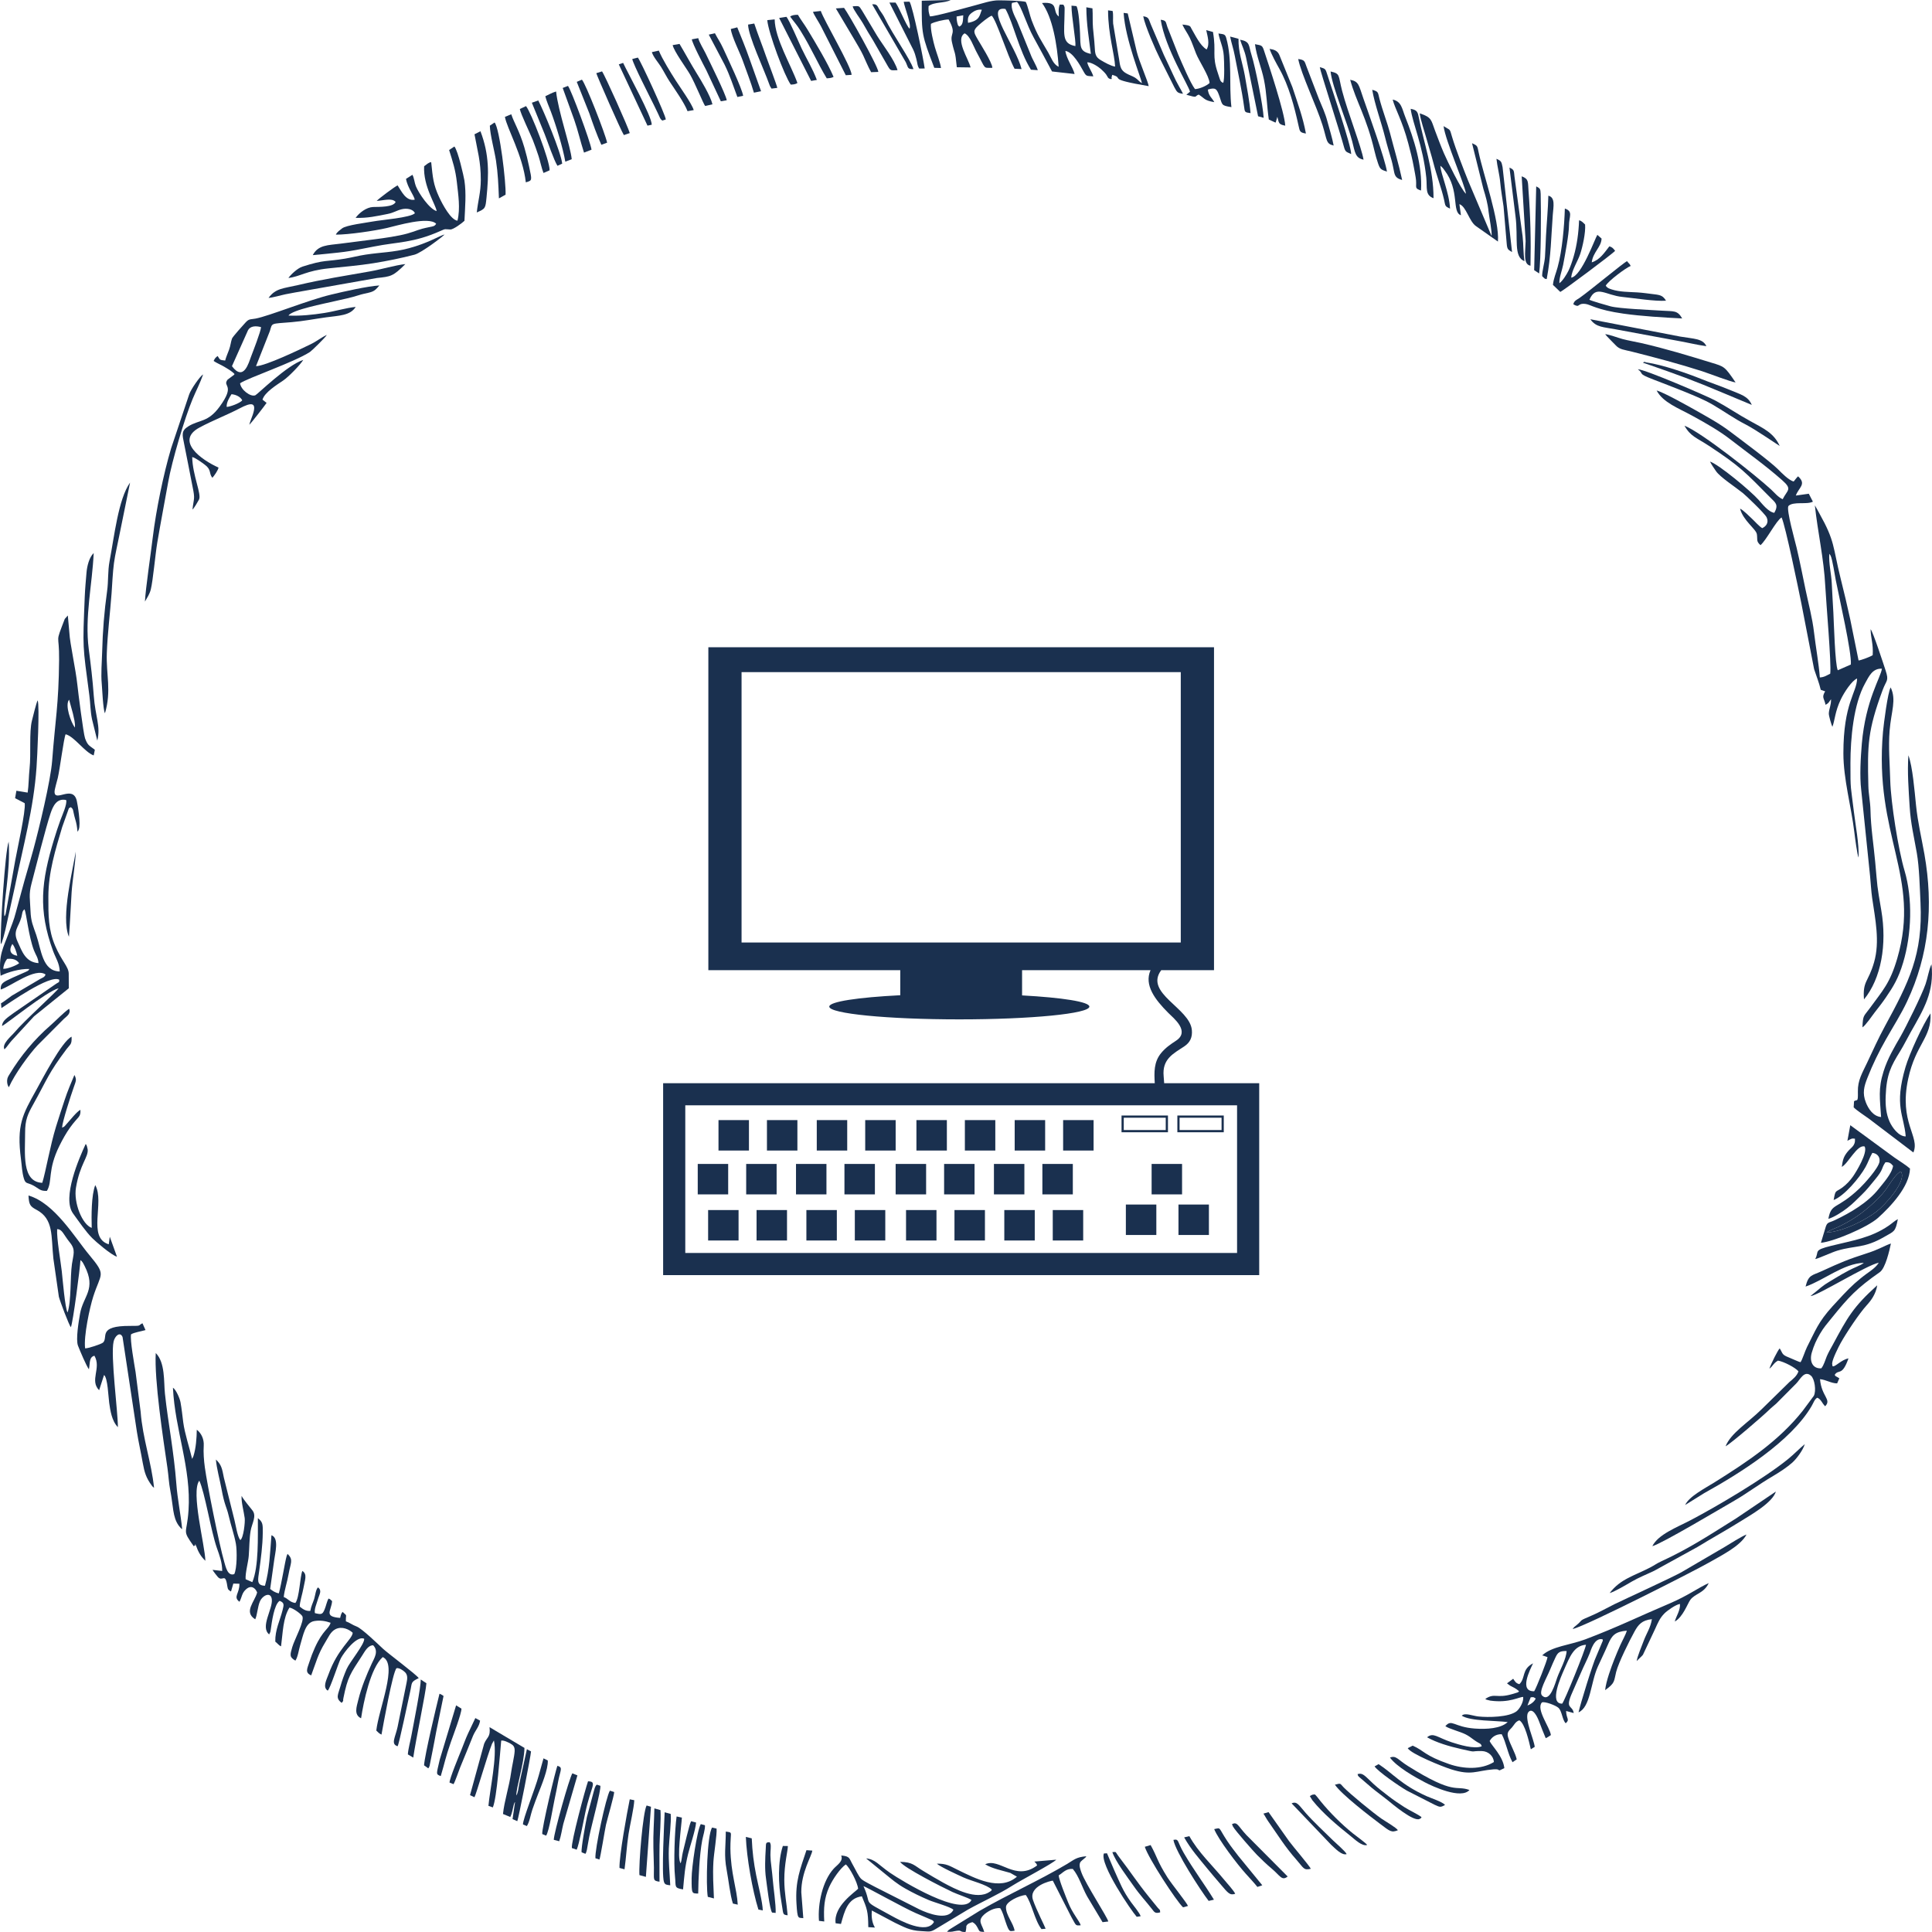 <svg width="200" height="200" viewBox="0 0 200 200" fill="none" xmlns="http://www.w3.org/2000/svg">
<g clip-path="url(#clip0_2046_557)">
<path fill-rule="evenodd" clip-rule="evenodd" d="M184.54 51.681C184.03 51.437 183.751 51.052 183.331 50.664C181.764 49.215 176.105 44.73 174.378 44.071C175.002 45.182 175.634 45.315 176.903 46.148C180.193 48.308 180.684 48.908 183.284 51.528C183.778 52.026 184.155 52.238 183.676 53.087C183.068 53.012 182.388 52.124 182.058 51.755C181.218 50.809 177.943 48.088 177.02 47.781C177.17 48.099 177.421 48.449 177.633 48.763C178.041 49.376 179.628 50.404 180.421 51.041C180.68 51.245 182.687 53.142 182.883 53.562C183.142 54.115 182.797 54.508 182.424 54.673C182.106 54.492 181.623 53.931 181.328 53.664C181.061 53.416 180.448 52.792 180.13 52.655C180.456 53.903 181.784 54.763 181.87 55.297C181.96 55.859 181.768 56.016 182.247 56.436C182.875 55.886 183.877 53.884 184.43 53.566C184.827 54.41 186.197 61.074 186.472 62.444L187.796 69.269C188.023 69.972 188.314 70.671 188.483 71.409L188.938 71.566C188.561 72.218 188.813 72.218 188.985 72.964C189.37 72.748 189.319 72.662 189.551 72.383C189.555 73.043 189.351 73.325 189.319 73.847C189.303 74.095 189.598 75.057 189.688 75.242C189.947 74.586 189.947 73.671 190.568 72.383C190.906 71.676 191.711 70.443 192.245 70.239C192.229 71.692 190.823 72.764 190.827 77.99C190.831 80.672 191.636 83.456 191.958 86.131C192.021 86.653 192.272 88.589 192.402 88.773C192.453 87.32 192.08 85.439 191.907 83.975C191.589 81.293 191.55 81.921 191.557 78.984C191.561 76.443 191.872 72.893 193.077 70.73C193.47 70.027 193.831 69.175 194.813 69.222C194.718 70.094 193.128 72.446 192.735 76.993C192.614 78.446 192.5 80.331 192.673 81.78L193.591 90.705C193.666 91.451 193.698 92.205 193.804 92.951C194.118 95.131 194.624 97.459 194.004 99.615C193.399 101.716 192.81 101.516 192.959 103.46C194.742 101.292 195.355 97.778 194.75 94.232C194.275 91.463 194.373 91.981 194.118 89.209C193.953 87.403 193.67 85.703 193.631 83.869C193.611 82.977 193.43 82.216 193.411 81.34C193.309 77.083 193.344 75.63 194.883 71.452C195.292 70.341 195.567 70.533 195.19 69.383C194.986 68.766 193.902 65.421 193.643 65.134C193.662 66.108 193.933 66.618 193.862 67.82C193.674 67.965 192.645 68.358 192.398 68.37L191.53 64.089C191.231 62.695 190.89 61.282 190.548 59.911C189.708 56.53 189.979 56.071 188.345 53.157C188.282 53.043 188.188 52.882 188.121 52.745L187.874 52.313C188.169 55.085 188.813 57.85 188.954 60.705C189.036 62.326 189.602 68.766 189.464 69.74C189.131 69.901 188.852 70.109 188.388 70.129C188.279 68.66 187.968 66.995 187.788 65.468C187.611 63.944 187.203 62.456 186.908 61.034C186.602 59.566 186.323 58.125 185.985 56.699C185.816 55.984 184.909 52.792 185.133 52.384C185.64 51.869 187.046 52.27 187.67 51.932L187.246 51.111L185.903 51.3C186.205 50.456 187.042 50.13 186.134 49.309C185.946 49.49 185.875 49.615 185.683 49.843C185.188 49.737 184.395 48.92 184.057 48.579C183.248 47.762 180.138 45.461 179.098 44.675C177.994 43.839 176.73 43.152 175.461 42.433C174.762 42.04 172.194 40.595 171.495 40.426C172.147 41.667 173.761 42.256 175.21 43.05C176.632 43.831 177.982 44.597 179.164 45.516C180.99 46.933 182.699 48.131 184.477 49.698C185.581 50.668 185.035 50.695 184.54 51.681ZM191.601 68.79C191.699 67.545 190.419 61.992 190.038 60.053C189.947 59.605 189.688 57.865 189.5 57.508L189.417 57.39C189.409 57.359 189.386 57.355 189.37 57.335C189.296 58.313 189.574 59.358 189.625 60.406C189.669 61.396 189.735 62.417 189.79 63.426C189.845 64.451 189.959 68.774 190.246 69.387L191.601 68.79Z" fill="#1A304F"/>
<path fill-rule="evenodd" clip-rule="evenodd" d="M18.97 147.243C18.88 146.533 18.813 145.869 18.688 145.17C18.613 144.758 18.228 143.866 17.902 143.654C18.114 148.068 19.807 151.948 19.516 156.358C19.343 158.933 18.794 158.278 20.066 160.076C20.29 159.978 19.866 160.151 20.172 159.982C20.423 159.848 19.999 159.848 20.274 159.962C20.533 160.693 20.804 161.14 21.26 161.572C21.224 159.97 19.736 154.445 20.631 153.279C21.197 154.457 21.833 158.47 22.446 160.233C22.717 161.003 23.003 161.737 23.003 162.625L22.002 162.511C22.092 162.684 22.398 163.064 22.532 163.225C23.043 163.834 23.317 162.691 23.533 164.211C23.584 164.568 23.663 164.6 23.914 164.753L24.154 163.932L24.782 163.948C24.806 164.985 24.095 165.291 24.79 165.817C25.065 165.295 25.022 164.926 25.465 164.529C25.976 164.066 26.412 164.341 26.62 164.851C26.369 165.821 25.191 166.862 26.42 167.631C26.624 167.219 26.671 166.324 26.903 165.786C27.177 165.142 28.049 164.722 28.14 165.578C28.245 166.563 26.91 168.432 27.865 169.194L27.986 168.935C27.99 168.923 28.026 168.723 28.026 168.711C28.136 167.953 28.367 166.096 28.948 165.719C29.459 165.919 29.388 166.135 29.251 166.685C28.972 167.785 28.473 168.715 28.497 169.94C28.705 170.09 28.85 170.329 29.094 170.427C29.282 169.029 29.29 167.482 29.965 166.418C30.358 166.465 31.163 167.078 31.293 167.302C31.564 167.769 30.476 169.736 30.256 170.502C30.024 171.319 29.938 171.539 30.578 171.908C30.833 171.542 30.92 170.832 31.073 170.317C31.399 169.245 31.583 167.977 32.534 167.812C33.162 167.702 33.735 167.816 34.222 167.989C34.049 168.637 33.429 168.719 32.593 170.573C32.377 171.052 32.184 171.554 32.015 172.08C31.788 172.775 31.564 173.145 32.212 173.439C32.71 172.124 32.899 171.264 33.664 170.019C33.998 169.485 34.214 168.912 34.74 168.648C35.412 168.315 36.146 168.68 36.515 169.025C36.437 169.744 34.968 170.647 33.998 173.349C33.806 173.887 33.37 174.652 33.924 175.014C34.195 174.794 35.011 172.175 35.294 171.648C35.593 171.087 36.928 169.273 37.701 169.646C37.76 170.196 36.201 172.049 35.883 172.779C35.628 173.368 35.42 173.934 35.239 174.574C35.004 175.418 34.697 175.783 35.373 176.282C35.691 175.834 35.443 176.317 35.549 175.787C35.993 173.573 36.268 173.27 37.481 171.397C37.776 170.942 38.078 170.329 38.628 170.317C39.237 170.946 38.734 171.66 38.483 172.214C37.933 173.404 37.411 174.676 37.089 175.976C36.912 176.698 36.61 177.511 37.379 177.876C37.635 176.18 38.353 172.677 39.621 171.539C41.212 172.249 39.205 176.903 38.954 179.145C39.076 179.27 39.26 179.471 39.492 179.565C39.672 178.575 40.646 173.105 41.047 172.693C41.294 172.626 41.726 172.901 41.938 173.117C42.209 173.4 42.182 173.761 42.087 174.205L41.157 178.776C40.921 179.867 40.423 180.551 41.161 180.77C41.345 180.421 42.221 176.141 42.461 175.112C42.677 174.177 42.472 174.138 43.348 173.718C43.093 173.341 40.179 171.169 39.661 170.69C39.194 170.258 37.466 168.578 36.92 168.377C36.48 168.216 36.213 167.981 35.805 167.839C35.781 167.027 35.997 167.36 35.463 166.862C35.31 167.038 35.282 167.199 35.212 167.486C33.468 167.353 34.309 166.752 34.379 165.743C34.151 165.562 34.281 165.601 34.014 165.479C33.825 165.801 33.755 166.245 33.602 166.61C33.382 167.129 33.28 167.156 32.6 166.991C32.51 166.595 32.777 166.025 32.891 165.621C33.06 165.028 33.362 164.682 32.93 164.325C32.699 164.474 32.62 165.224 32.522 165.527C32.365 165.998 32.227 166.218 32.121 166.76C31.615 166.807 31.285 166.516 31.03 166.316C31.01 165.896 31.316 164.957 31.411 164.407C31.556 163.563 31.843 162.974 31.301 162.621C31.049 163.206 31.01 165.37 30.578 165.939C29.985 165.868 29.844 165.495 29.372 165.322C29.451 164.561 29.734 163.771 29.871 162.97C30.079 161.78 30.405 161.47 29.765 160.858L29.706 160.995C29.698 161.015 29.687 161.042 29.679 161.066C29.486 161.714 29.168 163.838 28.866 164.942C28.462 164.867 28.206 164.674 27.967 164.486L28.387 161.49C28.462 160.826 28.929 159.22 28.1 158.926C27.951 160.791 27.904 162.46 27.429 164.156C26.498 164.133 26.718 163.485 26.832 162.621C27.009 161.317 27.185 160.021 27.201 158.698C27.209 157.803 27.217 157.571 26.695 157.155C26.683 159.098 26.8 162.142 26.121 163.783L25.43 163.481C25.367 162.884 25.705 161.71 25.752 161.05C25.815 160.245 25.811 159.252 25.944 158.474C26.078 157.693 26.596 156.954 26.133 156.358C25.799 155.922 25.241 155.285 25.01 154.854C24.963 155.49 25.249 156.503 25.332 157.155C25.387 157.567 25.206 159.228 24.88 159.424C24.578 159.102 24.401 157.858 24.264 157.327L23.176 152.969C22.995 152.042 22.921 151.614 22.351 151.092C22.418 151.979 22.76 153.193 22.929 154.127C23.251 155.882 23.447 155.933 23.675 156.915C23.91 157.928 24.244 158.859 24.417 159.797C24.55 160.532 24.539 162.366 24.252 162.951C23.573 163.194 23.369 162.216 23.219 161.71C22.685 159.864 21.456 153.742 21.205 151.897C21.107 151.186 21.044 150.357 21.091 149.647C21.134 149.014 20.851 148.359 20.372 148.005C20.36 148.849 20.29 149.906 20.023 150.742L19.889 151.025C19.618 149.886 19.12 148.386 18.97 147.243Z" fill="#1A304F"/>
<path fill-rule="evenodd" clip-rule="evenodd" d="M8.022 86.095C8.121 85.973 8.07 86.056 8.152 85.867C8.392 85.337 8.026 83.229 7.948 82.891C7.547 81.214 5.678 83.076 5.647 81.988C5.639 81.709 5.906 80.869 5.984 80.527C6.208 79.561 6.593 76.463 6.793 76.011C7.7 76.239 8.749 77.857 9.699 78.202L9.817 77.629C9.731 77.535 9.778 77.582 9.648 77.488C9.224 77.174 9.055 77.122 8.804 76.427C8.635 75.956 8.077 71.558 8.019 70.973C7.83 69.186 7.241 66.642 7.182 65.507L7.021 63.716L6.707 64.07C5.655 66.811 6.145 65.385 6.118 68.307C6.075 73.011 5.717 74.523 5.399 78.756C5.242 80.825 4.029 85.836 3.452 87.949C3.075 89.339 2.607 90.839 2.238 92.241C2.046 92.975 1.834 93.709 1.637 94.455C1.437 95.237 1.217 95.743 0.942 96.482C0.33 98.154 -0.177 98.857 0.063 101.009C0.774 100.652 2.022 100.275 3.035 100.306C2.945 100.444 3.02 100.448 2.639 100.62L1.323 101.202C0.295 101.681 0.043 101.791 0.075 102.435C1.1 102.124 3.644 100.114 4.716 100.88C4.618 101.154 4.445 101.194 4.17 101.335L1.213 103.079C0.821 103.35 0.463 103.66 0.102 103.864L0.149 104.355C0.848 103.915 5.187 100.825 6.138 101.425C6.098 101.763 6.173 101.598 5.835 101.822L1.441 104.846C0.778 105.34 0.228 105.651 0.212 106.208C0.534 106.11 4.83 102.607 6.071 102.305C5.847 102.678 2.458 105.713 1.488 106.884C1.186 107.249 0.153 108.07 0.463 108.631C0.754 108.341 0.899 108.077 1.182 107.755L3.522 105.211L7.123 102.305C7.127 101.806 7.123 101.284 7.115 100.785C7.1 100.059 6.369 99.474 5.706 97.899C4.999 96.234 5.003 94.766 5.007 92.83C5.011 90.281 5.737 87.972 6.44 85.612L7.013 84.002C7.162 83.625 7.053 83.696 7.335 83.558C7.579 83.759 7.539 83.782 7.622 84.144C7.677 84.391 7.708 84.54 7.779 84.776C7.928 85.267 7.975 85.569 8.022 86.095ZM1.276 97.719C0.903 98.347 1.033 98.81 1.791 98.944C1.692 98.5 1.516 97.978 1.276 97.719ZM7.752 75.32C7.806 74.825 7.649 74.362 7.551 73.875L7.155 72.43C6.691 72.976 7.343 74.786 7.752 75.32ZM0.334 100.287C0.715 100.334 1.755 99.925 1.983 99.706C1.708 99.336 1.335 99.207 0.734 99.266C0.51 99.56 0.365 99.921 0.334 100.287ZM2.541 94.129C2.274 94.33 2.325 94.534 2.215 94.95C1.932 95.979 1.315 96.348 1.806 97.444C2.285 98.504 2.643 99.615 3.986 99.701C3.95 99.132 3.707 98.877 3.511 98.37C2.965 96.937 2.729 94.553 2.541 94.129ZM6.185 100.565C6.153 99.701 5.765 99.179 5.501 98.465C3.927 94.177 4.28 91.235 5.588 86.912C5.8 86.213 6.012 85.565 6.263 84.874C6.416 84.454 6.978 83.229 6.848 82.82C5.867 82.6 5.482 83.456 5.231 84.206C4.728 85.703 3.691 89.83 3.263 91.463C2.957 92.618 3.114 93.081 3.157 94.275C3.196 95.413 3.436 95.857 3.75 96.776C4.284 98.339 4.374 100.534 6.185 100.565Z" fill="#1A304F"/>
<path fill-rule="evenodd" clip-rule="evenodd" d="M173.372 167.859C174.217 167.404 174.707 165.986 174.974 165.625C175.473 164.942 176.38 164.961 176.887 163.881C175.803 164.36 174.743 165.181 172.819 165.998C169.681 167.329 167.431 168.448 164.121 169.701C162.554 170.294 160.626 170.431 159.648 171.366C159.664 171.378 159.695 171.378 159.707 171.382C159.723 171.385 159.754 171.393 159.774 171.397L160.198 171.546C160.178 171.88 159.04 174.747 158.82 175.077C157.214 175.128 158.388 172.854 158.702 172.187C157.488 172.819 157.96 173.691 157.284 174.346C156.911 174.244 156.837 174.056 156.644 173.785L156.004 174.26L156.322 174.495C156.711 174.708 156.872 174.743 157.253 175.073C157.108 175.234 157.186 175.163 156.923 175.257C156.782 175.308 156.632 175.344 156.499 175.383C154.897 175.846 154.728 175.218 153.754 175.874C153.774 175.89 153.805 175.905 153.821 175.913C153.837 175.921 153.868 175.941 153.888 175.952L154.268 176.047C156.271 176.325 157.296 175.634 157.681 175.67C157.74 176.212 157.284 176.922 157.002 177.146C156.197 177.774 154.045 177.798 153.039 177.688C152.423 177.621 151.641 177.268 151.319 177.609C152.246 178.191 154.857 178.104 156.075 178.269C155.364 178.941 153.899 179.027 152.682 178.941C150.479 178.78 150.302 177.904 149.623 178.693C150.055 178.988 151.155 179.251 151.728 179.545C152.058 179.714 152.281 179.887 152.6 180.123C153.2 180.562 153.291 180.425 153.385 180.774C152.635 181.104 150.994 180.594 150.283 180.362C148.763 179.856 148.378 179.306 147.73 179.844C148.72 180.401 150.016 180.782 151.292 181.069C153.059 181.466 152.046 181.246 153.401 181.269C154.076 181.285 154.61 181.795 154.649 182.404C153.338 183.217 151.512 183.134 150.012 182.616C147.44 181.725 147.44 181.234 146.242 180.708L145.728 180.971C146.05 181.556 149.297 182.867 150.204 183.154C152.352 183.837 152.78 183.311 154.602 183.162C155.56 183.087 154.779 183.515 155.729 183.036C155.592 181.795 154.414 180.719 154.206 180.233C154.41 179.863 154.826 179.502 155.458 179.526C155.922 180.39 156.075 181.548 156.577 182.424L157.009 182.129C156.872 181.462 156.35 180.645 156.118 179.848C155.957 179.298 156.228 179.149 156.515 178.827C156.742 178.572 156.884 178.206 157.284 178.089C157.861 178.414 158.27 180.229 158.47 181.085L158.875 180.833C158.784 180.04 157.842 178.057 158.16 177.327C158.364 176.973 158.639 177.048 158.882 177.362C159.063 177.59 159.204 177.896 159.322 178.195C159.55 178.784 159.774 179.396 160.013 179.938C160.233 179.84 160.363 179.73 160.547 179.616C160.453 178.811 158.973 176.934 159.621 176.235C159.911 176.102 161.093 176.557 161.341 176.804C161.706 177.162 161.722 178.03 162.079 178.391C162.542 178.006 162.142 177.939 162.122 177.119L162.911 177.335C162.778 176.451 161.941 177.013 162.786 175.151C163.08 174.499 163.379 173.816 163.669 173.137C163.964 172.442 164.286 171.849 164.568 171.142C164.686 170.851 165.04 169.493 165.9 169.701C165.908 169.721 165.915 169.752 165.915 169.768C165.915 169.779 165.927 169.815 165.927 169.834L165.244 171.46C164.914 172.12 163.551 176.549 163.41 177.26C164.655 176.722 164.655 174.197 165.409 172.528C165.766 171.731 166.12 171.024 166.457 170.235C166.862 169.296 167.192 168.908 168.409 168.806C168.299 169.214 167.906 169.909 167.726 170.317C167.498 170.836 167.321 171.248 167.109 171.786C166.803 172.556 166.253 174.052 166.163 174.963C167.227 174.209 167.062 174.028 167.305 173.074C167.561 172.084 168.684 169.838 169.202 168.9C169.587 168.197 169.968 167.718 171.005 167.616C170.863 168.511 170.443 169.08 170.156 169.854C169.96 170.388 169.485 171.491 169.43 171.959C169.591 171.766 169.929 171.491 170.074 171.307L171.319 168.668C171.641 167.965 171.813 167.518 172.3 167.023C172.571 166.744 173.478 166.096 173.91 166.041C173.961 166.693 173.529 167.282 173.372 167.859ZM158.121 176.545C158.482 176.431 158.859 176.133 158.977 175.827C158.678 175.662 158.835 175.681 158.458 175.705L158.121 176.545ZM162.173 170.914C161.47 170.899 161.266 171.052 161.023 171.574C160.818 172.01 160.653 172.383 160.469 172.831C160.108 173.714 159.244 175.151 159.636 175.524C160.457 176.314 161.007 174.197 161.207 173.651C161.486 172.882 162.146 171.727 162.173 170.914ZM161.718 176.361C161.953 176.109 164.133 170.749 164.18 170.262C162.919 170.365 162.515 171.48 161.89 172.897C161.616 173.53 160.312 176.388 161.718 176.361Z" fill="#1A304F"/>
<path fill-rule="evenodd" clip-rule="evenodd" d="M95.421 0.075C95.406 3.562 95.417 3.621 96.717 7.021L97.408 7.041C97.369 6.566 96.937 5.443 96.78 4.889C96.623 4.339 96.301 3.039 96.368 2.47C96.678 2.274 97.754 2.014 98.201 2.014C99.061 3.581 98.315 3.342 98.547 4.374C98.857 5.761 98.861 5.085 99.05 6.962L100.475 6.982C100.275 6.102 98.853 4.084 99.855 3.452C100.42 3.691 100.762 4.787 101.115 5.431C102.105 7.245 101.736 7.005 102.729 7.021C102.702 6.436 101.469 4.528 101.209 4.068C100.793 3.334 100.683 3.173 101.3 2.619C101.594 2.356 102.278 1.775 102.658 1.622C103.149 2.058 104.268 5.706 105.026 7.115L105.753 7.151C105.16 4.759 101.822 0.569 104.084 0.927C104.912 2.415 105.474 5.215 106.723 7.217L107.433 7.265C107.265 6.731 106.888 6.181 106.691 5.639L105.282 2.172C105.07 1.72 104.587 0.872 104.763 0.298L105.278 0.2C105.745 0.671 106.251 2.517 107.005 3.88C107.618 4.987 108.309 6.283 108.906 7.398L111.242 7.661C111.085 6.99 110.39 6.079 110.288 5.27C111.074 5.395 111.8 6.742 112.169 7.402C112.464 7.928 112.479 7.85 113.178 7.905C113.017 7.347 112.656 6.954 112.55 6.448C113.029 6.448 113.697 6.911 113.964 7.143C114.137 7.296 114.38 7.539 114.498 7.697C114.698 7.967 114.651 8.144 115.048 8.195C115.185 7.932 115.036 8.191 115.067 8.011L115.138 7.748C116.508 8.132 114.345 8.14 118.912 8.918C118.872 8.505 117.93 6.385 117.671 5.329L116.744 1.39L116.316 1.335C116.504 4.135 118.118 8.034 118.213 8.615C117.891 8.431 117.8 8.223 117.498 8.038C117.203 7.858 116.905 7.779 116.587 7.594C115.86 7.178 115.966 6.668 115.786 5.768L115.232 2.442C115.193 2.014 115.271 1.539 115.177 1.135L114.706 1.072C114.714 3.613 115.385 5.6 115.436 6.895C114.969 6.821 114.352 6.46 113.968 6.236C113.39 5.902 113.359 5.584 113.32 4.795C113.28 4.08 113.202 3.569 113.147 2.894C113.088 2.219 113.139 1.539 113.092 0.864L112.456 0.754C112.472 2.576 112.723 3.88 112.923 5.58C111.733 5.317 111.863 4.873 111.804 3.428C111.78 2.855 111.674 1.001 111.431 0.632L110.92 0.585C110.92 1.736 111.392 4.202 111.325 4.771C109.837 4.492 110.19 3.491 110.206 1.17C110.21 0.73 110.237 0.719 110.076 0.483L109.711 0.471C109.554 0.813 109.593 1.331 109.605 1.708C108.882 1.17 109.699 0.149 107.869 0.31C108.961 1.775 109.436 4.618 109.593 6.915C109.02 6.644 108.839 6.004 108.517 5.446C107.716 4.064 107.418 3.719 106.793 2.097C106.636 1.689 106.369 0.518 106.185 0.196C105.784 0.067 103.943 0.039 103.381 0.035C102.623 0.027 101.657 0.365 100.946 0.55C100.232 0.734 96.705 1.744 96.262 1.692C96.136 1.264 96.093 1.107 96.128 0.628C96.701 0.177 97.793 0.349 98.41 0L95.421 0.075ZM99.026 1.708C99.026 1.963 99.034 2.066 99.085 2.309C99.171 2.709 99.226 2.666 99.313 2.753C99.674 2.584 99.686 2.242 99.717 1.583L99.026 1.708ZM100.212 2.364C101.484 2.128 101.398 1.539 101.641 1.009C101.241 0.942 100.884 1.115 100.624 1.308C100.295 1.555 100.137 1.775 100.212 2.364Z" fill="#1A304F"/>
<path fill-rule="evenodd" clip-rule="evenodd" d="M9.244 129.914C7.716 128.077 5.639 124.538 2.949 123.761C3 124.699 3.106 124.88 3.785 125.241C5.58 126.196 5.278 127.974 5.525 130.287L6.094 134.242C6.228 134.752 7.131 137.144 7.335 137.395C7.551 136.955 8.286 131.297 8.329 130.444C8.545 130.609 8.588 130.727 8.753 131.041C10.005 133.488 8.604 134.14 8.282 136.017C8.148 136.782 7.826 138.679 8.077 139.315C8.293 139.869 8.93 141.377 9.204 141.75C9.338 141.098 9.2 140.497 9.774 140.344C10.52 141.636 9.248 142.873 10.261 143.917L10.771 142.339C11.156 142.641 11.211 144.557 11.305 145.225C11.415 145.998 11.568 147.098 12.204 147.738C12.212 146.159 11.427 140.344 11.761 138.875C11.886 138.322 12.42 137.791 12.687 138.408L14.172 148.221C14.345 149.309 14.588 150.345 14.777 151.433C14.957 152.431 15.13 152.992 15.699 153.766C15.813 153.927 15.758 153.84 15.837 153.923L15.947 154.017C15.676 151.355 14.773 148.948 14.557 146.128L14.034 142.028C13.905 141.227 13.445 138.71 13.567 138.129C13.897 137.925 14.604 137.827 15.063 137.689L14.749 136.986C14.246 137.214 14.741 137.265 13.485 137.257C10.06 137.238 11.231 138.424 10.673 138.977C10.461 139.158 9.079 139.602 8.812 139.582C8.647 138.326 9.295 135.341 9.648 134.238C10.453 131.713 11.05 132.086 9.244 129.914ZM6.994 135.867C7.398 134.654 7.249 132.255 7.449 130.845C7.59 129.863 7.857 129.396 7.253 128.65C6.534 127.762 6.467 127.26 5.914 127.24C5.859 128.241 6.267 130.464 6.397 131.611C6.487 132.424 6.73 135.408 6.994 135.867Z" fill="#1A304F"/>
<path fill-rule="evenodd" clip-rule="evenodd" d="M23.309 37.324C22.697 37.258 22.799 37.254 22.528 36.853C22.292 37.034 22.238 37.105 22.116 37.364C22.359 37.548 22.913 37.784 23.2 37.957C23.62 38.212 24.009 38.424 24.279 38.722C24.185 38.856 24.276 38.758 24.134 38.871L23.557 39.303C22.984 40.057 24.429 39.783 22.736 42.096C21.531 43.745 20.647 43.431 19.516 44.122C18.739 44.597 18.864 44.989 19.069 45.987C19.218 46.729 19.363 47.444 19.5 48.162C19.646 48.916 19.779 49.619 19.932 50.373C20.211 51.716 20.066 51.5 19.925 52.745C20.09 52.623 20.486 51.928 20.6 51.716C20.891 51.166 19.932 49.211 19.897 47.314C20.235 47.389 20.895 47.88 21.197 48.103C21.927 48.649 21.586 48.967 21.986 49.462C22.19 49.227 22.567 48.7 22.622 48.402C20.812 47.601 18.118 45.622 20.651 44.259C22.021 43.521 23.506 42.959 24.814 42.272C26.007 41.644 26.632 41.585 26.152 42.971C26.039 43.297 25.889 43.639 25.807 43.968C25.956 43.87 27.499 41.872 27.598 41.707L27.174 41.373C27.382 40.623 28.658 39.837 29.333 39.378C29.875 39.009 31.057 37.8 31.395 37.258C29.706 37.8 26.659 40.823 26.435 40.917C25.952 41.126 24.927 40.356 24.853 39.676C25.669 39.119 30.456 37.497 32.09 36.433C32.282 36.307 33.672 34.949 33.837 34.67C33.264 34.929 32.797 35.326 32.184 35.624C31.041 36.182 27.48 37.89 26.502 37.906L27.939 34.265C28.206 33.398 27.959 33.535 30.185 33.35C31.336 33.256 32.589 33.013 33.751 32.852C35.039 32.671 36.264 32.687 36.818 31.772C35.824 31.87 34.67 32.227 33.57 32.4C32.396 32.585 31.104 32.722 29.859 32.667C30.26 32.062 33.594 31.43 34.627 31.183C35.443 30.991 36.291 30.833 37.085 30.574C37.933 30.299 38.463 30.331 38.856 29.993C38.864 29.985 39.032 29.824 39.04 29.816L39.272 29.549C37.996 29.636 35.569 30.186 34.301 30.492C31.823 31.085 27.884 32.71 26.451 32.981C25.886 33.087 25.783 32.974 25.379 33.429C25.183 33.645 24.095 34.843 24.016 35.051C23.891 35.396 23.871 35.773 23.714 36.201C23.58 36.563 23.388 36.998 23.309 37.324ZM23.463 42.123C23.773 42.127 24.876 41.73 25.076 41.436C24.908 41.106 24.484 40.858 23.965 40.807C23.777 41.11 23.431 41.648 23.463 42.123ZM24.012 37.906C25.234 39.539 25.752 37.529 25.984 36.928C26.188 36.39 26.993 34.332 27.024 33.865C26.482 33.712 25.917 33.743 25.677 34.179L24.012 37.906Z" fill="#1A304F"/>
<path fill-rule="evenodd" clip-rule="evenodd" d="M199.945 99.819C199.674 100.393 199.556 101.229 199.336 101.865C198.959 102.98 197.275 106.373 196.729 107.319C196.097 108.415 195.413 109.546 194.985 110.909C194.408 112.727 194.612 113.736 194.73 115.636C193.921 115.562 193.415 114.792 193.152 114.121C192.775 113.155 192.963 112.475 193.313 111.584C193.874 110.147 194.506 108.874 195.252 107.559C195.963 106.298 196.788 105.014 197.42 103.671C199.698 98.838 200.161 93.807 199.215 88.424C198.908 86.688 198.531 85.168 198.343 83.331C198.194 81.882 197.993 79.357 197.557 78.19C197.432 79.914 197.585 81.803 197.687 83.507C197.793 85.247 198.143 86.668 198.429 88.31C198.688 89.802 198.732 91.871 198.81 93.462C199.065 98.798 197.609 101.677 195.119 106.247C194.444 107.492 193.929 108.639 193.309 109.958C192.782 111.085 192.303 111.816 192.327 113.002C192.351 114.199 192.26 113.767 191.93 113.999L191.891 114.635C192.288 115.016 193.01 115.472 193.466 115.805L198.072 119.304C198.791 117.639 196.544 116.245 197.538 111.663C198.315 108.066 199.98 107.418 199.843 104.904C199.054 106.051 197.667 109.063 197.255 110.469C196.057 114.537 197.102 115.413 197.279 117.639C196.552 117.651 195.881 116.72 195.606 116.108C195.252 115.307 195.166 114.423 195.205 113.461C195.292 111.234 195.743 110.375 196.701 108.827C197.102 108.179 197.424 107.504 197.797 106.848C199.148 104.465 200.259 102.666 199.945 99.819Z" fill="#1A304F"/>
<path fill-rule="evenodd" clip-rule="evenodd" d="M188.542 141.648C187.634 141.711 187.297 140.913 187.552 140.034C187.776 139.264 188.031 138.722 188.404 138.078C188.785 137.419 189.154 137.01 189.594 136.464C191.381 134.254 192.205 133.366 194.597 131.693C195.178 131.289 195.598 129.443 195.747 128.729C195.17 128.913 194.499 129.341 193.336 129.714C191.212 130.401 190.623 130.657 188.6 131.583C187.564 132.062 187.222 131.937 186.912 133.185C188.75 132.565 190.843 130.79 192.936 130.727C192.92 130.743 192.896 130.767 192.885 130.774C192.61 130.986 191.883 131.253 191.416 131.501C190.878 131.784 190.477 132.015 189.975 132.322C188.879 132.985 188.926 132.922 188.004 133.696C187.803 133.861 187.576 134.026 187.418 134.171C188.137 134.144 193.262 130.947 194.491 130.715C194.2 131.195 193.666 131.548 193.226 131.862C192.771 132.192 192.366 132.534 191.977 132.875C191.298 133.476 190.269 134.607 189.708 135.22C188.2 136.881 187.945 137.733 187.061 139.445C186.861 139.837 186.551 140.831 186.386 141.015C186.233 140.996 185.475 140.635 185.149 140.509C184.442 140.234 184.568 140.116 184.234 139.582C184.03 139.794 183.382 141.078 183.166 141.683C183.523 141.432 183.558 141.141 184.053 140.851C184.678 140.953 185.871 141.585 186.174 141.958C186.036 142.429 185.565 142.794 185.247 143.061L182.369 145.881C180.947 147.287 179.172 148.351 178.63 149.721C179.243 149.391 182.522 146.556 183.15 145.94C183.401 145.692 183.609 145.543 183.873 145.304L185.946 143.218C186.339 142.834 186.782 141.793 187.481 142.421C187.85 142.747 188.035 143.972 187.768 144.495L186.61 146.054C184.155 149.148 180.959 151.276 177.523 153.428C176.494 154.072 174.837 154.92 174.448 155.796L176.408 154.575C180.142 152.501 185.349 149.25 187.513 145.598C187.733 145.233 187.835 144.844 188.125 144.691C188.53 144.86 188.593 145.237 188.938 145.575C189.637 144.864 188.561 144.585 188.408 142.771C189.048 142.834 189.57 143.207 190.179 143.207L190.407 142.684L190.226 142.571C189.971 142.41 190.014 142.492 189.932 142.319C190.332 141.691 190.686 142.523 191.353 140.619C190.583 140.776 190.01 141.498 189.727 141.44C189.684 141.349 189.692 141.455 189.672 141.228C189.653 140.964 189.657 141.286 189.672 141.082C189.708 140.658 190.344 139.39 190.54 139.04C191.137 137.968 192.468 135.966 193.234 135.129C193.686 134.634 194.192 133.967 194.33 133.052C191.816 135.318 191.255 136.374 189.724 139.217C189.488 139.649 189.284 139.995 189.107 140.407C188.919 140.858 188.82 141.294 188.542 141.648Z" fill="#1A304F"/>
<path fill-rule="evenodd" clip-rule="evenodd" d="M46.493 15.53C46.862 16.72 47.153 17.565 47.298 18.9C47.432 20.14 47.671 21.566 47.357 22.846C46.678 22.771 45.818 21.185 45.457 20.4C44.844 19.076 44.805 18.373 44.636 16.783C44.365 16.811 44.141 17.042 43.906 17.211C43.8 19.296 45.115 21.181 45.201 21.853C44.455 21.645 43.348 20.011 43.05 19.273C42.908 18.919 42.881 18.444 42.696 18.095L42.032 18.515C42.174 19.414 42.904 20.294 42.928 20.675C42.009 20.836 41.557 19.783 41.161 19.19C40.89 19.3 39.166 20.588 38.997 20.796C39.708 20.761 40.564 20.462 40.956 20.902C40.729 21.464 39.244 21.409 38.62 21.428C37.925 21.456 37.187 22.033 36.814 22.552C38.043 22.595 39.025 22.367 40.136 22.147C40.792 22.014 41.011 21.805 41.573 21.664C42.056 21.542 42.755 21.609 42.951 22.073C42.492 22.536 39.508 22.76 38.593 22.929C37.964 23.05 35.82 23.305 35.408 23.647C35.2 23.82 34.886 24.005 34.768 24.291C36.087 24.295 38.777 23.895 40.057 23.6C41.074 23.364 44.357 22.371 45.15 23.16C45.009 23.427 44.809 23.435 44.483 23.502C43.187 23.761 43.262 23.867 42.178 24.173C41.231 24.44 39.755 24.648 38.793 24.77C37.607 24.919 36.437 25.076 35.259 25.222C33.943 25.391 32.934 25.344 32.377 26.412C35.722 26.078 35.608 26.141 38.734 25.516C41.196 25.026 42.779 25.167 45.61 23.902C46.171 23.651 46.018 23.738 46.615 23.757C46.929 23.769 47.821 23.105 48.08 22.858C48.143 21.468 48.28 20.046 48.076 18.684C48.005 18.244 47.416 15.613 47.039 15.165L46.493 15.53Z" fill="#1A304F"/>
<path fill-rule="evenodd" clip-rule="evenodd" d="M87.081 192.08C87.324 192.68 86.653 193.057 86.299 193.45C85.157 194.703 84.638 197.074 84.78 198.845L85.326 198.912C85.251 197.514 85.322 196.489 85.836 195.343C86.205 194.518 86.998 193.387 87.556 193.006C87.937 193.293 88.769 194.856 88.832 195.523C88.522 195.865 86.26 197.33 86.504 199.097L87.057 199.167C87.43 197.825 87.748 196.505 89.221 196.305C89.747 197.585 89.873 197.844 89.885 199.497L90.576 199.541C90.564 199.517 90.544 199.489 90.532 199.47C90.254 198.971 90.199 198.347 90.25 197.773L92.633 199.038C93.54 199.466 94.184 199.855 95.343 199.906C96.163 199.941 96.277 200.051 96.87 199.686L100.204 197.679C101.775 196.807 103.326 196.136 104.846 195.174C105.768 194.593 109.008 192.892 109.342 192.515L107.076 192.708C107.21 192.861 107.292 192.877 107.363 193.108C105.097 194.824 103.467 192.276 101.987 192.991C102.706 193.442 103.782 193.642 104.583 193.882L105.274 194.275C103.499 195.802 100.99 194.471 99.05 193.521C98.311 193.159 97.958 192.904 96.984 192.928C97.306 193.242 99.187 194.102 99.749 194.357C100.573 194.73 102.156 195.084 102.674 195.614C102.537 195.834 102.666 195.688 102.439 195.845C101.107 196.756 98.826 195.531 97.668 194.907C96.949 194.514 96.262 194.094 95.555 193.67C94.648 193.132 94.495 192.751 93.175 192.739C93.611 193.364 97.483 195.339 98.61 195.865C99.148 196.116 100.228 196.454 100.569 196.686C99.631 198.516 93.383 194.73 92.115 193.858C90.957 193.057 90.607 192.468 89.661 192.382L91.624 193.984C92.303 194.534 92.841 195.009 93.721 195.504C94.522 195.959 95.284 196.324 96.144 196.694C96.717 196.941 98.378 197.385 98.696 197.695C98.123 198.873 96.058 198.08 95.182 197.66L90.623 195.351C90.207 195.119 89.515 194.801 89.182 194.53C88.907 194.306 88.553 193.513 88.326 193.124C87.882 192.37 88.035 192.162 87.081 192.08ZM89.386 195.252C90.379 197.44 89.009 196.517 92.331 198.347C93.183 198.818 95.936 200.302 96.686 198.959C96.537 198.747 96.548 198.798 96.254 198.669C96.093 198.594 95.916 198.523 95.747 198.449C95.433 198.315 95.123 198.186 94.801 198.044C93.556 197.503 89.665 195.323 89.386 195.252Z" fill="#1A304F"/>
<path fill-rule="evenodd" clip-rule="evenodd" d="M195.178 120.321C195.606 120.286 195.751 120.431 195.971 120.694C195.857 121.495 194.899 122.54 194.479 123.074C193.372 124.48 191.55 125.552 189.936 126.313C189.26 126.635 189.142 126.447 188.938 127.209L188.502 128.65C189.716 128.563 193.281 127.083 194.408 126.078C195.739 124.884 197.667 122.83 197.722 120.969C197.345 120.627 196.592 120.164 196.124 119.838L191.542 116.481L191.243 118.099C191.267 118.087 191.294 118.067 191.314 118.059C191.334 118.048 191.361 118.028 191.385 118.016C191.769 117.816 191.738 117.855 192.025 117.879C192.084 118.656 191.608 118.77 191.224 119.273C190.851 119.752 190.764 120.054 190.662 120.796C191.318 120.462 192.268 118.428 193.03 118.688C193.368 119.335 192.154 121.307 191.828 121.778C191.546 122.186 191.137 122.63 190.721 122.932C189.983 123.47 190.022 123.101 189.818 124.228C190.929 123.788 192.484 121.951 193.12 120.808C193.379 120.349 193.56 119.795 193.823 119.347C194.255 119.383 194.632 119.697 194.569 120.235C194.487 120.914 192.951 122.587 192.512 123.007C190.132 125.281 189.586 124.468 189.272 126.176C189.908 125.991 190.776 125.406 191.22 125.061C191.868 124.558 192.178 124.201 192.731 123.675C193.246 123.18 193.611 122.697 194.082 122.131C195.04 120.985 194.707 121 195.178 120.321ZM189.095 127.594C190.858 127.491 193.167 126.247 194.228 125.446C195.107 124.782 197.448 122.233 196.78 121.275C196.27 121.46 195.59 122.634 195.205 123.164C194.691 123.867 194.09 124.413 193.466 124.955C192.437 125.846 191.522 126.419 190.281 127.012C189.971 127.162 189.327 127.37 189.095 127.594Z" fill="#1A304F"/>
<path fill-rule="evenodd" clip-rule="evenodd" d="M150.106 21.594C150.031 19.929 149.132 17.973 149.109 17.156L149.329 17.36C149.435 17.478 149.435 17.494 149.529 17.62C151.151 19.732 150.255 21.959 151.237 22.281L151.076 21.134C151.791 21.378 152.077 22.905 152.788 23.404L155.066 25.006C155.238 22.811 153.55 18.063 153.075 15.798C152.925 15.087 152.965 15.087 152.384 14.824L153.558 19.548C153.789 20.294 154.013 21.067 154.096 21.904C154.147 22.422 154.5 24.17 154.398 24.409L151.975 18.692C151.504 17.514 150.703 15.464 150.326 14.199C150.039 13.241 150.196 13.544 149.438 13.057C149.627 14.576 151.696 19.249 151.755 20.062C151.249 19.618 149.804 16.63 149.474 15.864C149.14 15.087 148.857 14.321 148.555 13.524C148.143 12.444 148.249 12.154 146.969 11.733C147.075 12.495 147.455 13.571 147.66 14.321C147.899 15.201 148.17 16.021 148.382 16.854C148.72 18.177 149.234 19.528 149.482 20.643C149.643 21.346 149.552 21.338 150.106 21.594Z" fill="#1A304F"/>
<path fill-rule="evenodd" clip-rule="evenodd" d="M192.798 106.35C193.12 106.165 193.815 105.132 194.055 104.822C194.463 104.296 194.836 103.829 195.217 103.271C196.018 102.101 196.529 101.257 197.012 99.647C197.891 96.725 198.017 93.018 197.157 90.128C196.513 87.968 195.743 83.103 195.677 80.794C195.633 79.086 195.472 77.342 195.614 75.618C195.779 73.612 196.34 72.446 195.72 71.162C195.421 71.664 195.005 74.908 194.93 75.728C193.964 86.543 198.885 90.705 196.403 99.215C195.645 101.799 194.93 102.486 193.54 104.398C192.92 105.25 192.857 105.046 192.798 106.35Z" fill="#1A304F"/>
<path fill-rule="evenodd" clip-rule="evenodd" d="M123.188 9.495L122.811 9.809C124.095 10.178 123.588 9.974 124.091 9.79C124.735 10.194 124.629 10.39 125.705 10.575C125.473 10.135 125.112 9.943 125.037 9.271C125.838 9.028 125.96 9.185 126.239 9.974C126.557 10.862 126.384 10.921 127.476 11.089C127.205 8.733 127.59 6.232 126.938 3.927C126.82 3.499 126.639 3.55 126.133 3.467C126.298 4.327 126.62 4.826 126.687 5.788C126.722 6.283 126.789 8.238 126.624 8.576C126.286 8.451 126.31 8.25 126.082 7.594C125.418 5.666 125.937 5.454 125.567 3.31L124.868 3.118C124.998 3.738 125.265 4.543 124.908 5.121C124.213 4.704 123.734 3.628 123.321 2.937C123.196 2.725 123.29 2.631 122.398 2.541C122.603 3.008 122.921 3.412 123.164 3.915C123.419 4.449 123.592 4.983 123.808 5.525C124.122 6.322 125.179 7.877 125.214 8.592C124.939 8.867 124.185 9.204 123.706 9.224C123.219 8.588 122.371 6.574 121.97 5.647L120.847 2.792C120.663 2.282 120.765 2.117 120.156 2.046C120.624 5.015 123.05 8.851 123.188 9.495Z" fill="#1A304F"/>
<path fill-rule="evenodd" clip-rule="evenodd" d="M51.017 187.104C51.445 186.103 51.747 181.611 51.885 180.185C52.179 180.142 52.603 180.366 52.835 180.492C53.138 180.66 53.306 180.825 53.275 181.312C53.243 181.838 52.996 182.855 52.91 183.492C52.713 184.937 52.199 186.464 52.069 187.784L52.827 188.094C53.028 187.662 53.063 187.305 53.169 186.888C53.177 186.857 53.208 186.747 53.232 186.688C53.236 186.672 53.255 186.657 53.259 186.621C53.263 186.59 53.275 186.582 53.314 186.566L53.059 188.314L53.55 188.526C53.656 188.349 54.959 181.74 54.971 181.304L54.543 181.077L53.746 184.689C53.691 184.996 53.628 185.612 53.452 185.867C53.424 185.066 54.261 182.573 54.292 180.943L50.675 178.795C50.797 179.84 50.42 179.781 50.118 180.511L48.657 185.832L49.116 186.048C49.301 185.738 50.44 181.744 50.931 180.523L51.08 180.256C51.092 180.213 51.115 180.205 51.135 180.185C51.476 181.831 50.722 185.2 50.562 186.939L51.017 187.104Z" fill="#1A304F"/>
<path fill-rule="evenodd" clip-rule="evenodd" d="M114.729 198.912C114.643 198.473 112.393 195.037 111.969 193.894C111.867 193.611 111.682 193.163 111.804 192.841C111.875 192.649 112.161 192.488 112.318 192.327C112.444 192.201 112.354 192.323 112.456 192.158C111.376 192.252 111.187 192.531 110.426 192.979C107.516 194.703 104.39 196.089 101.414 197.805L98.394 199.67C98.166 199.823 98.194 199.788 98.037 199.976C98.618 200.008 98.622 199.933 99.061 199.874C99.603 199.8 99.293 200.008 99.945 200C99.957 199.976 99.965 199.941 99.969 199.921C99.972 199.902 99.984 199.867 99.988 199.843C99.992 199.815 100 199.792 100.004 199.76L100.024 199.592C100.067 199.329 99.961 199.462 100.134 199.238C100.22 199.12 100.491 199.026 100.668 198.979C100.927 199.136 101.005 199.211 101.186 199.529C101.418 199.941 101.312 199.965 101.885 199.996C101.685 199.226 101.151 198.885 101.838 198.229C102.152 197.931 102.898 197.452 103.542 197.534C103.833 197.997 103.895 198.363 104.08 198.893C104.5 200.137 104.52 199.898 105.03 199.867C104.924 199.109 104.115 198.249 104.139 197.416C104.155 196.847 105.521 196.222 106.185 196.167C106.793 196.957 107.1 198.787 107.814 199.698L108.242 199.662C108.207 199.509 107.257 197.652 106.931 196.674C106.456 195.245 108.773 194.687 108.988 194.687L110.92 198.476C111.415 199.329 111.294 199.356 111.875 199.305C111.765 198.881 111.019 198.08 110.567 196.925C110.367 196.423 109.605 194.561 109.597 194.137C110.025 193.89 110.331 193.419 111.054 193.47C111.694 194.216 112.004 195.351 112.538 196.313L114.137 198.983L114.729 198.912Z" fill="#1A304F"/>
<path fill-rule="evenodd" clip-rule="evenodd" d="M0.078 97.738C0.137 97.663 0.133 97.683 0.196 97.553L0.369 96.984C0.428 96.741 0.491 96.509 0.554 96.269L1.531 91.828C2.407 87.52 3.479 83.735 3.781 79.439C3.852 78.426 4.119 73.062 3.899 72.497C3.754 72.767 3.408 74.197 3.31 74.586C3 75.807 3.228 78.01 3.059 79.577C2.976 80.327 2.976 81.32 2.863 82.05L1.696 81.858L1.563 82.628L2.556 83.146C2.69 83.912 1.759 88.031 1.582 89.044L0.589 94.585C0.467 94.938 0.55 94.718 0.451 94.84C0.306 93.536 1.107 90.371 0.899 87.128C0.522 88.086 0.012 96.258 0.078 97.738Z" fill="#1A304F"/>
<path fill-rule="evenodd" clip-rule="evenodd" d="M2.6 117.258C2.596 115.919 2.882 115.322 3.428 114.345C4.916 111.678 4.979 111.144 6.899 108.588C7.28 108.085 7.449 108.14 7.41 107.316C6.389 107.826 4.414 111.647 3.746 112.852C2.333 115.385 1.708 116.449 2.172 120.007C2.262 120.671 2.274 121.346 2.478 122.018C2.682 122.685 2.871 122.296 3.817 122.948C4.17 123.188 4.339 123.298 4.857 123.278C5.462 122.273 4.889 121.169 6.153 118.609C6.483 117.942 6.848 117.286 7.253 116.724C8.105 115.534 8.368 115.68 8.325 114.89C7.991 115.028 7.241 115.97 6.931 116.312C6.699 116.563 6.715 116.63 6.424 116.732C6.456 116.108 7.335 113.402 7.626 112.582C7.873 111.879 7.924 111.808 7.767 111.407C7.759 111.392 7.74 111.38 7.732 111.345C7.728 111.313 7.712 111.305 7.701 111.286C7.343 112.142 7.002 112.919 6.683 113.893C6.385 114.8 6.087 115.692 5.8 116.626C5.187 118.609 4.728 121.33 4.375 122.446C2.215 122.355 2.604 119.355 2.6 117.258Z" fill="#1A304F"/>
<path fill-rule="evenodd" clip-rule="evenodd" d="M179.667 39.59C178.536 37.917 178.501 37.953 177.177 37.548C174.704 36.79 172.446 36.099 169.901 35.514C169.241 35.365 168.601 35.267 167.969 35.098C167.404 34.945 166.689 34.654 166.171 34.591C166.288 34.795 167.023 35.487 167.239 35.726C167.667 36.205 168.146 36.201 168.915 36.398C171.299 36.998 173.871 37.678 176.2 38.428C176.903 38.656 179.192 39.543 179.667 39.59Z" fill="#1A304F"/>
<path fill-rule="evenodd" clip-rule="evenodd" d="M160.76 29.49L161.521 30.221C161.765 30.134 166.956 26.266 167.196 25.964C167.011 25.721 166.881 25.571 166.599 25.501C166.092 26.149 165.617 26.903 164.777 27.158C164.902 26.098 165.77 25.575 165.794 24.696L165.358 24.311C165.126 24.645 163.72 28.611 162.648 28.74C162.715 27.955 163.332 27.056 163.583 26.294C163.826 25.564 164.16 24.071 164.089 23.247C163.917 23.078 163.728 22.854 163.465 22.807C163.418 24.083 163.249 25.355 162.911 26.529C162.766 27.032 162.57 27.617 162.358 28.045C162.169 28.426 161.761 29.086 161.427 29.318C161.392 28.776 161.702 28.006 161.816 27.417C162 26.447 162.424 24.224 162.421 23.337C162.417 22.442 162.884 21.88 161.993 21.59C161.938 23.388 161.722 25.941 161.243 27.668C161.074 28.297 160.834 28.795 160.76 29.49Z" fill="#1A304F"/>
<path fill-rule="evenodd" clip-rule="evenodd" d="M162.872 31.501C163.606 31.933 163.225 31.348 164.148 31.466C164.655 31.532 165.283 32.074 168.048 32.467C169.893 32.73 172.23 32.871 174.138 32.966C173.643 32.094 173.266 32.243 172.053 32.161C170.914 32.086 167.643 31.953 166.732 31.713C166.387 31.623 164.718 31.144 164.537 31.03C165.216 29.435 166.206 30.57 167.953 30.739C169.175 30.861 171.338 31.214 172.465 31.128C172.171 30.661 171.974 30.547 171.256 30.464C170.655 30.394 170.046 30.299 169.485 30.268C168.613 30.217 167.675 30.229 166.85 29.965C166.524 29.86 166.394 29.805 166.226 29.581C166.426 29.129 168.319 27.712 168.809 27.531C168.637 27.189 168.637 27.335 168.436 27.036C168.118 27.146 164.694 30.013 163.516 30.841C163.237 31.034 162.943 31.124 162.872 31.501Z" fill="#1A304F"/>
<path fill-rule="evenodd" clip-rule="evenodd" d="M18.499 157.928C18.519 157.956 18.668 158.132 18.672 158.136C18.821 158.286 18.652 158.156 18.857 158.289C18.707 156.731 18.37 155.187 18.252 153.573C18.126 151.932 17.926 150.452 17.702 148.873C17.478 147.306 17.239 145.842 17.074 144.267C16.944 143.034 17.117 141.059 16.123 140.065C15.966 142.861 16.873 148.818 17.333 151.956C17.451 152.772 17.474 153.495 17.628 154.292C17.938 155.898 17.863 157.049 18.499 157.928Z" fill="#1A304F"/>
<path fill-rule="evenodd" clip-rule="evenodd" d="M29.855 28.776C31.065 28.634 31.713 28.022 34.014 27.782C35.49 27.629 37.183 27.484 38.655 27.248C40.1 27.016 41.565 26.718 42.912 26.364C43.646 26.168 45.889 24.452 46.026 24.271C45.492 24.409 44.318 25.167 42.331 25.697C40.686 26.133 39.523 26.105 37.843 26.36C37.108 26.471 36.445 26.651 35.722 26.773C33.743 27.107 33.653 26.848 31.308 27.601C30.778 27.77 30.079 28.453 29.855 28.776Z" fill="#1A304F"/>
<path fill-rule="evenodd" clip-rule="evenodd" d="M15.004 62.275L15.35 61.674C15.444 61.478 15.538 61.305 15.609 61.023C15.841 60.096 16.069 57.445 16.281 56.173C16.642 54.037 17.038 51.995 17.416 49.878C17.792 47.758 19.1 43.313 19.944 41.294C20.317 40.407 20.722 39.641 21.028 38.758C20.706 38.938 19.756 40.305 19.579 40.843L17.718 46.395C16.913 49.101 16.155 52.827 15.817 55.611C15.609 57.347 15.075 60.885 15.004 62.275Z" fill="#1A304F"/>
<path fill-rule="evenodd" clip-rule="evenodd" d="M10.866 73.832C11.56 71.484 10.975 69.889 11.058 67.58C11.129 65.617 11.403 63.41 11.549 61.435C11.619 60.437 11.671 59.255 11.796 58.305C11.926 57.339 12.157 56.44 12.338 55.494L13.465 49.957C12.252 51.641 11.82 55.596 11.341 58.101C11.144 59.126 11.235 60.163 11.085 61.203C10.791 63.316 10.63 65.307 10.575 67.498C10.547 68.566 10.434 69.736 10.536 70.816C10.567 71.138 10.673 73.549 10.866 73.832Z" fill="#1A304F"/>
<path fill-rule="evenodd" clip-rule="evenodd" d="M9.495 127.111C8.505 126.761 7.602 124.495 7.865 122.94C8.27 120.514 9.173 119.771 9.075 118.978C9.071 118.951 9.012 118.692 9 118.66C8.914 118.425 8.953 118.538 8.867 118.432C8.223 119.822 6.381 124.001 7.563 125.622C8.223 126.526 8.851 127.464 9.546 128.167C9.911 128.536 11.509 129.914 12.11 130.095L11.364 128.026L11.258 128.811C9 128.12 10.865 124.456 9.86 122.681C9.452 123.745 9.46 125.827 9.495 127.111Z" fill="#1A304F"/>
<path fill-rule="evenodd" clip-rule="evenodd" d="M27.802 30.837C28.273 30.806 29.054 30.566 29.569 30.46C30.189 30.331 30.833 30.232 31.458 30.115L39.017 28.779C40.446 28.626 40.674 28.626 41.962 27.338C40.961 27.441 39.445 27.892 38.31 28.092C35.632 28.571 33.543 28.878 30.853 29.51C29.333 29.863 28.532 29.832 27.802 30.837Z" fill="#1A304F"/>
<path fill-rule="evenodd" clip-rule="evenodd" d="M162.801 168.641C164.266 168.291 175.461 162.589 176.84 161.796C178.085 161.078 180.166 160.072 180.798 158.855C180.358 158.996 179.011 159.86 178.532 160.143L174.138 162.711C173.333 163.194 168.362 165.464 167.105 166.076C166.316 166.465 165.593 166.885 164.808 167.223C163.277 167.883 163.979 167.588 163.202 168.236C163.049 168.358 162.923 168.436 162.801 168.641Z" fill="#1A304F"/>
<path fill-rule="evenodd" clip-rule="evenodd" d="M171.048 160.06C172.018 159.809 178.187 156.126 179.537 155.352C180.767 154.649 182.007 153.703 183.57 152.784C184.246 152.387 185.023 151.869 185.542 151.406C185.997 150.993 186.629 150.145 186.833 149.497C186.256 149.965 185.742 150.522 185.094 151.048C182.651 153.031 177.77 155.925 174.971 157.39C173.569 158.125 171.656 158.839 171.048 160.06Z" fill="#1A304F"/>
<path fill-rule="evenodd" clip-rule="evenodd" d="M10.072 76.667C10.445 75.19 9.86 74.169 9.707 72.021C9.589 70.364 9.397 68.794 9.189 67.199C8.757 63.85 9.55 60.555 9.699 57.249C9.216 57.72 9.012 58.631 8.957 59.259C8.886 60.111 8.808 60.913 8.772 61.796C8.553 67.243 8.545 66.646 9.252 71.998C9.365 72.862 9.346 73.576 9.523 74.444L10.072 76.667Z" fill="#1A304F"/>
<path fill-rule="evenodd" clip-rule="evenodd" d="M166.63 164.914C167.117 164.792 168.409 164.023 168.915 163.728C169.661 163.292 170.435 162.994 171.24 162.609L175.728 160.139C177.15 159.263 178.646 158.446 180.095 157.539C181.218 156.836 183.48 155.58 183.841 154.402L179.73 157.178C177.024 158.863 174.943 160.265 171.97 161.631C171.487 161.855 171.295 162.02 170.867 162.244C169.167 163.135 167.761 163.434 166.63 164.914Z" fill="#1A304F"/>
<path fill-rule="evenodd" clip-rule="evenodd" d="M131.348 12.373L132.047 12.695C132.066 12.664 132.074 12.601 132.078 12.613L132.212 12.161C132.216 12.142 132.219 12.11 132.231 12.087C132.404 12.731 132.333 12.876 133.048 13.009C132.981 11.643 131.356 6.77 130.833 5.187C130.649 4.638 130.539 4.708 129.914 4.575C130.091 5.89 130.574 6.939 130.845 8.25C131.136 9.66 131.14 10.96 131.348 12.373Z" fill="#1A304F"/>
<path fill-rule="evenodd" clip-rule="evenodd" d="M184.234 46.163C183.629 44.816 182.545 44.341 181.179 43.587C179.918 42.896 178.866 42.166 177.59 41.475C176.738 41.011 170.247 38.216 169.552 38.227C170.274 38.777 169.406 38.612 171.177 39.295C172.811 39.928 175.889 41.078 177.166 41.812C178.399 42.523 179.478 43.316 180.723 43.949C181.752 44.475 184.159 46.136 184.234 46.163Z" fill="#1A304F"/>
<path fill-rule="evenodd" clip-rule="evenodd" d="M70.463 192.885C70.042 192.378 70.553 188.981 70.588 188.157L70.042 188.039C69.85 189.39 69.72 192.845 69.881 194.314C69.987 195.304 69.748 195.437 70.71 195.59C70.847 194.149 70.894 193.309 71.228 191.934C71.432 191.102 72.006 189.433 72.057 188.667L71.546 188.53C71.35 188.856 70.883 191 70.686 191.75C70.596 192.103 70.565 192.629 70.463 192.885Z" fill="#1A304F"/>
<path fill-rule="evenodd" clip-rule="evenodd" d="M94.157 2.969C93.819 2.674 93.081 0.766 92.708 0.267H92.072L94.534 5.136C94.695 5.478 94.762 5.725 94.856 6.083C95.005 6.66 94.95 6.77 95.15 7.096L95.724 7.088C95.594 6.091 94.502 0.719 94.157 0.173L93.552 0.185C93.646 0.801 94.373 2.552 94.157 2.969Z" fill="#1A304F"/>
<path fill-rule="evenodd" clip-rule="evenodd" d="M189.095 127.594C190.858 127.492 193.167 126.247 194.228 125.446C195.107 124.782 197.448 122.234 196.78 121.275C196.269 121.46 195.59 122.634 195.205 123.164C194.691 123.867 194.09 124.413 193.466 124.955C192.437 125.846 191.522 126.42 190.281 127.012C189.971 127.162 189.327 127.37 189.095 127.594Z" fill="#1A304F"/>
<path fill-rule="evenodd" clip-rule="evenodd" d="M187.909 130.335C188.2 130.307 189.602 129.643 190.203 129.467C192.088 128.905 192.959 129.259 195.088 128.026C196.089 127.448 196.207 127.539 196.466 126.204C196.105 126.396 195.834 126.667 195.496 126.895C193.654 128.151 191.793 128.414 189.594 128.96C187.65 129.439 188.361 129.514 187.909 130.335Z" fill="#1A304F"/>
<path fill-rule="evenodd" clip-rule="evenodd" d="M49.12 13.901C49.423 15.609 49.776 16.673 49.772 18.633C49.768 19.921 49.482 20.796 49.356 21.994C50.255 21.597 50.251 21.578 50.365 20.443C50.601 18.047 50.671 16.029 49.737 13.587L49.12 13.901Z" fill="#1A304F"/>
<path fill-rule="evenodd" clip-rule="evenodd" d="M143.576 17.769C143.403 16.516 141.644 11.655 141.133 10.182C140.654 8.8 140.674 8.435 139.771 8.258C140.379 10.512 141.467 12.114 142.288 15.636C142.386 16.069 142.523 16.516 142.649 16.893C142.861 17.521 142.959 17.561 143.576 17.769Z" fill="#1A304F"/>
<path fill-rule="evenodd" clip-rule="evenodd" d="M56.452 9.962C56.546 10.39 56.852 11.093 57.021 11.537C57.559 12.966 58.266 15.271 58.521 16.736L59.185 16.481C59.059 15.126 57.783 11.529 57.567 9.471C57.159 9.589 56.805 9.797 56.452 9.962Z" fill="#1A304F"/>
<path fill-rule="evenodd" clip-rule="evenodd" d="M176.643 35.836C176.278 35.039 175.375 35.086 173.918 34.839L164.631 33.048C165.224 33.904 166.021 33.853 167.239 34.089L173.518 35.251C174.547 35.424 175.654 35.706 176.643 35.836Z" fill="#1A304F"/>
<path fill-rule="evenodd" clip-rule="evenodd" d="M141.153 16.528C140.949 15.252 139.515 11.627 138.934 9.397C138.51 7.756 138.773 7.638 137.74 7.398C137.894 8.969 139.508 12.774 139.975 14.616C140.277 15.809 140.305 16.359 141.153 16.528Z" fill="#1A304F"/>
<path fill-rule="evenodd" clip-rule="evenodd" d="M53.813 11.286C53.899 11.792 54.893 13.834 55.156 14.494C55.38 15.059 55.556 15.581 55.753 16.166C55.906 16.626 56.075 17.462 56.263 17.906L56.895 17.631C56.927 16.626 54.956 11.584 54.453 10.983L53.813 11.286Z" fill="#1A304F"/>
<path fill-rule="evenodd" clip-rule="evenodd" d="M86.527 0.872L88.439 4.088C88.738 4.602 89.099 5.187 89.347 5.713C89.614 6.283 89.865 6.919 90.179 7.473L90.925 7.445C90.894 6.864 87.858 1.441 87.375 0.813L86.527 0.872Z" fill="#1A304F"/>
<path fill-rule="evenodd" clip-rule="evenodd" d="M138.059 15.067C137.937 14.364 137.599 13.269 137.407 12.55C137.195 11.729 136.837 10.979 136.539 10.253L135.259 6.919C135.035 6.326 135.086 6.208 134.391 6.11C134.693 7.665 136.299 10.995 136.908 12.959C137.403 14.545 137.246 14.879 138.059 15.067Z" fill="#1A304F"/>
<path fill-rule="evenodd" clip-rule="evenodd" d="M147.102 19.724C147.259 17.137 146.376 14.388 145.468 12.095C145.135 11.258 145.084 10.496 144.169 10.308C144.416 11.278 145.139 12.417 145.783 14.835C146.022 15.743 146.191 16.379 146.368 17.352C146.434 17.73 146.552 18.283 146.588 18.66C146.654 19.43 146.403 19.485 147.102 19.724Z" fill="#1A304F"/>
<path fill-rule="evenodd" clip-rule="evenodd" d="M145.15 18.629C144.805 17.015 144.302 15.358 143.89 13.755C143.631 12.762 143.136 11.498 142.798 10.217C142.629 9.57 142.724 9.479 142.052 9.295C142.296 10.763 143.018 12.739 143.375 14.184C143.591 15.055 143.819 15.774 144.051 16.591C144.173 17.027 144.235 17.419 144.326 17.839C144.436 18.358 144.687 18.499 145.15 18.629Z" fill="#1A304F"/>
<path fill-rule="evenodd" clip-rule="evenodd" d="M81.795 1.716C82.117 2.168 82.486 2.56 82.856 3.161C84.034 5.058 84.65 6.577 85.585 8.109C85.899 8.085 86.083 8.074 86.291 7.96C85.703 6.558 84.426 4.437 83.59 3.055C83.28 2.537 82.836 1.96 82.6 1.531C82.29 1.531 81.999 1.559 81.795 1.716Z" fill="#1A304F"/>
<path fill-rule="evenodd" clip-rule="evenodd" d="M50.707 13.009C50.73 13.932 51.182 15.578 51.343 16.61C51.551 17.985 51.59 19.069 51.649 20.537L52.336 20.152C52.399 18.955 51.728 13.269 51.198 12.68L50.707 13.009Z" fill="#1A304F"/>
<path fill-rule="evenodd" clip-rule="evenodd" d="M139.873 15.955C139.892 15.106 137.847 9.118 137.411 7.755C137.21 7.139 137.238 7.115 136.625 6.954C136.669 7.367 138.722 13.677 139.139 15.252C139.288 15.817 139.476 15.727 139.873 15.955Z" fill="#1A304F"/>
<path fill-rule="evenodd" clip-rule="evenodd" d="M69.634 4.669C69.772 5.317 71.044 7.037 71.433 7.712C71.971 8.647 72.783 10.681 72.995 10.971L73.753 10.799C73.549 9.923 72.563 8.301 72.112 7.575C71.487 6.569 70.95 5.56 70.345 4.547L69.634 4.669Z" fill="#1A304F"/>
<path fill-rule="evenodd" clip-rule="evenodd" d="M58.25 9.106L59.436 12.381C59.833 13.5 60.08 14.643 60.457 15.798L61.235 15.495C61.125 14.69 59.126 9.283 58.796 8.894L58.25 9.106Z" fill="#1A304F"/>
<path fill-rule="evenodd" clip-rule="evenodd" d="M55.058 10.634L56.385 13.889C56.695 14.671 57.339 16.591 57.708 17.164L58.199 16.94C58.085 15.794 56.263 11.431 55.721 10.398L55.058 10.634Z" fill="#1A304F"/>
<path fill-rule="evenodd" clip-rule="evenodd" d="M130.236 12.036L130.814 12.197C130.759 10.991 129.962 6.958 129.549 5.662C129.239 4.696 129.439 4.304 128.375 4.111C128.583 4.787 128.819 5.172 128.992 5.953L130.236 12.036Z" fill="#1A304F"/>
<path fill-rule="evenodd" clip-rule="evenodd" d="M0.919 112.546C1.52 111.187 3.008 109.149 3.892 108.203L6.601 105.486C6.888 105.211 7.371 104.94 7.155 104.426C6.523 104.869 5.843 105.608 5.203 106.165C3.566 107.591 2.136 109.303 0.997 111.191C0.872 111.4 0.762 111.533 0.738 111.831C0.723 112.087 0.774 112.381 0.919 112.546Z" fill="#1A304F"/>
<path fill-rule="evenodd" clip-rule="evenodd" d="M77.441 2.545C77.46 3.734 79.078 7.143 79.636 8.725C79.647 8.765 79.698 8.902 79.714 8.926L79.867 9.173L80.464 9.098C80.456 8.902 79.471 6.322 79.298 5.819C78.889 4.638 78.462 3.589 78.081 2.435L77.441 2.545Z" fill="#1A304F"/>
<path fill-rule="evenodd" clip-rule="evenodd" d="M79.427 2.085C79.545 3.416 81.226 7.893 81.858 8.757C82.106 8.749 82.361 8.729 82.549 8.592C81.874 6.703 80.225 4.009 80.193 2.007L79.427 2.085Z" fill="#1A304F"/>
<path fill-rule="evenodd" clip-rule="evenodd" d="M52.27 12.099C52.458 13.241 54.127 16.108 54.433 18.876C55.113 18.676 55.085 18.707 54.771 17.235C54.622 16.524 54.477 15.939 54.284 15.275C53.77 13.528 53.212 12.707 52.925 11.828L52.27 12.099Z" fill="#1A304F"/>
<path fill-rule="evenodd" clip-rule="evenodd" d="M148.398 20.518C148.41 17.541 147.397 14.839 146.839 12C146.737 11.47 146.541 11.368 146.03 11.266C146.226 12.754 147.302 15.059 147.648 18.381C147.758 19.465 147.499 20.196 148.398 20.518Z" fill="#1A304F"/>
<path fill-rule="evenodd" clip-rule="evenodd" d="M157.932 24.966C157.901 26.188 157.661 27.37 158.435 27.507C158.494 24.912 158.431 22.328 158.231 19.74C158.16 18.845 158.278 18.527 157.524 18.252L157.932 24.966Z" fill="#1A304F"/>
<path fill-rule="evenodd" clip-rule="evenodd" d="M75.654 3C75.728 3.742 76.596 5.458 76.875 6.24C77.264 7.339 77.735 8.529 78.045 9.593L78.784 9.444L77.586 6.079C77.181 4.932 76.757 3.899 76.321 2.831L75.654 3Z" fill="#1A304F"/>
<path fill-rule="evenodd" clip-rule="evenodd" d="M170.074 37.544L170.506 37.69C173.702 38.801 175.253 39.355 178.516 40.733L181.344 41.915C180.947 40.98 180.178 40.835 178.999 40.336C178.065 39.944 177.075 39.621 176.125 39.237C174.617 38.632 172.171 37.776 170.431 37.517C170.192 37.481 170.313 37.391 170.074 37.544Z" fill="#1A304F"/>
<path fill-rule="evenodd" clip-rule="evenodd" d="M67.388 187.034L66.936 186.904C66.552 187.607 66.108 192.998 66.194 194.11L66.862 194.294L67.388 187.034Z" fill="#1A304F"/>
<path fill-rule="evenodd" clip-rule="evenodd" d="M87.556 7.787L88.161 7.747C88.125 6.888 85.294 2.113 84.968 1.135L84.163 1.225C84.191 1.425 84.827 2.395 84.996 2.737L87.556 7.787Z" fill="#1A304F"/>
<path fill-rule="evenodd" clip-rule="evenodd" d="M92.912 7.264C92.606 6.189 91.353 4.61 90.803 3.715L89.245 1.107C88.903 0.605 89.017 0.601 88.271 0.652C88.31 0.974 89.087 1.975 89.319 2.395C89.676 3.043 90.002 3.569 90.364 4.154L91.879 6.797C92.201 7.355 92.194 7.284 92.912 7.264Z" fill="#1A304F"/>
<path fill-rule="evenodd" clip-rule="evenodd" d="M61.729 7.575C61.769 7.791 64.29 13.547 64.584 13.983L65.193 13.775C65.028 13.17 62.625 7.799 62.322 7.39L61.729 7.575Z" fill="#1A304F"/>
<path fill-rule="evenodd" clip-rule="evenodd" d="M59.707 8.474L61.003 11.722C61.38 12.817 61.788 13.979 62.252 14.989L62.849 14.769C62.652 13.838 60.653 8.714 60.241 8.246L59.707 8.474Z" fill="#1A304F"/>
<path fill-rule="evenodd" clip-rule="evenodd" d="M80.657 1.861L83.967 8.376L84.56 8.274C84.132 7.123 83.504 6.11 82.985 5.018C82.71 4.441 81.709 2.069 81.407 1.74L80.657 1.861Z" fill="#1A304F"/>
<path fill-rule="evenodd" clip-rule="evenodd" d="M71.617 4.072C71.688 4.547 72.803 6.664 73.125 7.288L74.621 10.485L75.234 10.379C75.132 9.762 73.51 6.495 73.054 5.545C72.826 5.074 72.418 4.445 72.281 3.95L71.617 4.072Z" fill="#1A304F"/>
<path fill-rule="evenodd" clip-rule="evenodd" d="M158.816 27.967L159.33 28.308C159.526 26.954 159.542 21.923 159.491 20.074C159.471 19.536 159.42 19.497 159.028 19.293L158.816 27.967Z" fill="#1A304F"/>
<path fill-rule="evenodd" clip-rule="evenodd" d="M129.455 11.71C129.365 10.555 129.066 8.977 128.862 7.806C128.63 6.518 128.179 5.399 128.21 4.017L127.342 3.785C127.468 4.441 127.688 5.042 127.825 5.78C128.151 7.516 128.548 9.279 128.787 11.038C128.866 11.623 128.842 11.623 129.455 11.71Z" fill="#1A304F"/>
<path fill-rule="evenodd" clip-rule="evenodd" d="M135.188 13.822C134.882 12.153 134.32 10.634 133.786 9.016L132.432 5.678C132.247 5.262 131.925 5.132 131.426 5.058C131.63 5.662 132.125 6.558 132.439 7.119C133.433 8.902 133.99 11.03 134.426 13.013C134.556 13.618 134.568 13.724 135.188 13.822Z" fill="#1A304F"/>
<path fill-rule="evenodd" clip-rule="evenodd" d="M73.906 196.525C73.855 195.158 73.773 194.165 73.852 192.728C73.899 191.887 74.236 189.892 74.181 189.295L73.718 189.186C73.196 189.947 73.062 195.17 73.27 196.36L73.906 196.525Z" fill="#1A304F"/>
<path fill-rule="evenodd" clip-rule="evenodd" d="M145.747 182.816C144.691 182.157 144.534 181.689 143.89 181.945C144.612 182.922 146.446 183.951 147.495 184.501C148.355 184.953 151.264 186.288 152.117 185.298C150.644 184.768 150.648 185.887 145.747 182.816Z" fill="#1A304F"/>
<path fill-rule="evenodd" clip-rule="evenodd" d="M68.272 194.793C68.279 193.521 68.252 192.276 68.275 191C68.299 189.861 68.436 188.475 68.374 187.383L67.741 187.203C67.714 188.589 67.604 189.861 67.639 191.271C67.659 191.966 67.682 192.657 67.694 193.352C67.71 194.581 67.537 194.695 68.272 194.793Z" fill="#1A304F"/>
<path fill-rule="evenodd" clip-rule="evenodd" d="M69.383 195.166C69.328 193.835 69.19 192.786 69.237 191.357C69.273 190.344 69.508 188.667 69.43 187.776L68.805 187.607C68.77 188.479 68.472 194.019 68.731 194.809C68.841 195.131 69.014 195.111 69.383 195.166Z" fill="#1A304F"/>
<path fill-rule="evenodd" clip-rule="evenodd" d="M42.779 181.945C43.03 180.178 44.098 175.124 44.141 174.248L43.627 173.91C43.611 173.875 43.576 173.883 43.548 173.871C43.603 174.527 42.81 178.458 42.586 179.679C42.488 180.225 42.256 181.038 42.221 181.615L42.779 181.945Z" fill="#1A304F"/>
<path fill-rule="evenodd" clip-rule="evenodd" d="M157.814 27.032C157.681 26.188 157.72 25.32 157.618 24.448L156.785 18.33C156.703 17.663 156.778 17.584 156.259 17.349L156.884 22.379C157.186 24.656 156.64 26.588 157.814 27.032Z" fill="#1A304F"/>
<path fill-rule="evenodd" clip-rule="evenodd" d="M72.277 196.018C72.293 194.499 72.406 192.017 72.693 190.505C72.779 190.05 73.011 189.355 72.976 188.946L72.544 188.832C72.151 189.5 71.597 193.332 71.597 194.436C71.594 196.073 71.609 196.003 72.277 196.018Z" fill="#1A304F"/>
<path fill-rule="evenodd" clip-rule="evenodd" d="M159.644 28.587C159.809 28.74 159.884 28.897 160.115 28.886C160.567 26.49 160.575 24.483 160.744 22.23C160.81 21.385 161.026 20.435 160.284 20.258C160.249 21.672 160.115 23.054 160.041 24.425C160.002 25.147 159.986 25.897 159.935 26.6C159.884 27.283 159.632 28.049 159.644 28.587Z" fill="#1A304F"/>
<path fill-rule="evenodd" clip-rule="evenodd" d="M65.452 6.11C65.538 6.644 67.282 10.037 67.734 10.96C67.875 11.246 67.985 11.49 68.118 11.757C68.334 12.201 68.319 12.303 68.562 12.483L68.923 12.366C68.915 11.938 66.284 6.224 66.029 5.961L65.452 6.11Z" fill="#1A304F"/>
<path fill-rule="evenodd" clip-rule="evenodd" d="M57.889 190.603C58.081 190.073 58.176 189.366 58.317 188.801L59.774 183.786L59.248 183.574C58.929 184.096 57.339 189.724 57.327 190.458L57.889 190.603Z" fill="#1A304F"/>
<path fill-rule="evenodd" clip-rule="evenodd" d="M129.023 189.959C128.108 188.966 128.1 188.573 127.539 188.828C127.543 188.836 127.586 188.989 127.637 189.083C127.88 189.523 129.816 191.71 130.126 192.021C130.566 192.461 131.116 192.995 131.623 193.419C132.53 194.177 132.687 194.742 133.299 194.255L129.023 189.959Z" fill="#1A304F"/>
<path fill-rule="evenodd" clip-rule="evenodd" d="M60.602 191.907C60.744 191.718 60.791 191.283 60.834 191.043C60.893 190.721 60.94 190.45 60.999 190.132C61.239 188.907 62.224 185.357 62.15 184.866L61.78 184.744C61.576 184.921 61.533 185.239 61.45 185.51L60.759 188.09C60.645 188.62 60.131 191.381 60.21 191.75L60.602 191.907Z" fill="#1A304F"/>
<path fill-rule="evenodd" clip-rule="evenodd" d="M59.699 191.479C59.943 190.972 60.43 188.392 60.591 187.642C61.184 184.878 61.867 184.438 60.873 184.399C60.583 185.212 59.094 190.752 59.2 191.31L59.699 191.479Z" fill="#1A304F"/>
<path fill-rule="evenodd" clip-rule="evenodd" d="M122.465 9.707C122.316 9.369 121.817 8.6 121.433 7.72C121.146 7.064 120.785 6.357 120.482 5.686L119.128 2.517C118.9 1.975 118.951 1.767 118.346 1.685C118.527 2.662 119.626 5.179 120.058 6.024L121.57 9.036C121.841 9.515 121.857 9.636 122.465 9.707Z" fill="#1A304F"/>
<path fill-rule="evenodd" clip-rule="evenodd" d="M77.209 190.156C77.295 192.3 77.884 195.677 78.509 197.675L78.96 197.77C78.964 197.012 78.458 195.033 78.281 194.126C78.026 192.845 77.88 191.695 77.821 190.305L77.209 190.156Z" fill="#1A304F"/>
<path fill-rule="evenodd" clip-rule="evenodd" d="M73.372 3.585L75.002 6.676C75.564 7.814 75.882 8.839 76.333 10.041L76.93 9.915C76.816 9.15 75.324 6.024 74.861 5.007C74.582 4.39 74.268 3.954 74.008 3.44L73.372 3.585Z" fill="#1A304F"/>
<path fill-rule="evenodd" clip-rule="evenodd" d="M45.626 183.861C46.073 182.373 46.069 182.086 46.678 180.323C46.894 179.702 47.773 177.413 47.77 176.879L47.216 176.537L45.523 182.153C45.186 183.668 45.084 183.657 45.626 183.861Z" fill="#1A304F"/>
<path fill-rule="evenodd" clip-rule="evenodd" d="M79.687 190.709C79.219 190.701 79.31 190.827 79.27 191.392C79.208 192.374 79.157 193.501 79.294 194.443C79.388 195.103 79.675 197.663 79.926 197.989L80.295 198.025C80.335 197.184 80.056 195.394 79.981 194.42C79.934 193.819 79.84 193.214 79.785 192.625C79.706 191.726 79.805 191.498 79.789 191.086C79.777 190.87 79.777 190.968 79.749 190.847L79.687 190.709Z" fill="#1A304F"/>
<path fill-rule="evenodd" clip-rule="evenodd" d="M67.482 5.395C67.6 5.855 68.165 6.499 68.425 6.919C68.747 7.433 68.982 7.928 69.332 8.458C69.826 9.212 70.851 10.649 71.173 11.509L71.813 11.396C71.637 10.759 70.368 8.988 69.968 8.36C69.473 7.587 68.546 6.102 68.201 5.238L67.482 5.395Z" fill="#1A304F"/>
<path fill-rule="evenodd" clip-rule="evenodd" d="M135.695 193.458C135.589 193.183 133.818 191.11 133.445 190.599L131.32 187.591L130.79 187.744C130.975 188.015 131.085 188.263 131.308 188.577C132.294 189.975 133.02 191.18 134.179 192.488C134.988 193.407 134.933 193.631 135.695 193.458Z" fill="#1A304F"/>
<path fill-rule="evenodd" clip-rule="evenodd" d="M44.326 183.052C44.42 182.946 44.353 183.091 44.471 182.801L44.797 181.163C44.931 180.503 45.036 179.899 45.158 179.259L45.916 175.567C45.786 175.477 45.684 175.402 45.496 175.336C45.166 176.667 43.965 181.681 43.898 182.746L44.326 183.052Z" fill="#1A304F"/>
<path fill-rule="evenodd" clip-rule="evenodd" d="M120.847 194.338C119.768 192.625 119.807 192.248 119.112 191L118.511 191.18C118.864 192.343 121.79 196.823 122.469 197.444L122.98 197.306C122.866 196.98 121.299 195.048 120.847 194.338Z" fill="#1A304F"/>
<path fill-rule="evenodd" clip-rule="evenodd" d="M75.135 189.602C75.132 191.118 74.931 192.025 75.222 193.564C75.414 194.585 75.583 196.187 75.87 197.055L76.372 197.169C76.282 195.496 75.65 193.976 75.611 191.361C75.607 190.976 75.622 190.646 75.646 190.265C75.685 189.649 75.728 189.692 75.135 189.602Z" fill="#1A304F"/>
<path fill-rule="evenodd" clip-rule="evenodd" d="M126.69 194.55C125.512 193.108 124.032 191.734 123.121 190.077L122.583 190.206C123.294 191.463 124.126 192.382 124.99 193.446C125.434 193.996 125.87 194.483 126.317 195.017C127.142 195.991 127.307 196.226 127.868 196.046C127.751 195.743 126.961 194.883 126.69 194.55Z" fill="#1A304F"/>
<path fill-rule="evenodd" clip-rule="evenodd" d="M127.044 190.58C126.074 189.119 126.439 189.193 125.693 189.35C126.117 190.415 128.081 192.998 128.976 193.984C129.321 194.369 129.871 194.958 130.166 195.335L130.672 195.162L128.198 192.138C127.825 191.655 127.417 191.141 127.044 190.58Z" fill="#1A304F"/>
<path fill-rule="evenodd" clip-rule="evenodd" d="M115.15 191.734C115.472 192.7 116.76 194.388 117.341 195.221C118.032 196.214 118.625 196.815 119.265 197.64C119.501 197.942 119.579 198.115 120.101 197.966C120.07 197.601 120.101 197.793 119.858 197.499C119.728 197.341 119.677 197.279 119.532 197.098C119.34 196.858 119.131 196.603 118.923 196.348C117.694 194.828 117.027 193.764 115.904 192.311C115.362 191.608 115.644 191.706 115.15 191.734Z" fill="#1A304F"/>
<path fill-rule="evenodd" clip-rule="evenodd" d="M46.949 184.697C47.118 184.426 47.483 183.342 47.624 182.989C47.848 182.431 48.052 181.945 48.284 181.383C48.52 180.821 48.728 180.28 48.959 179.714C49.215 179.098 49.603 178.764 49.698 178.12L49.207 177.853L48.445 179.463C48.182 180.032 47.997 180.57 47.766 181.14C47.558 181.658 46.525 184.144 46.537 184.532L46.949 184.697Z" fill="#1A304F"/>
<path fill-rule="evenodd" clip-rule="evenodd" d="M139.099 185.031C138.699 184.623 138.848 184.572 138.188 184.752C138.891 185.781 141.848 188.043 142.849 188.793C143.878 189.563 144.027 189.747 144.711 189.464C144.55 189.193 143.372 188.518 143.01 188.267C142.143 187.662 139.802 185.75 139.099 185.031Z" fill="#1A304F"/>
<path fill-rule="evenodd" clip-rule="evenodd" d="M56.534 190.026C56.852 189.563 57.245 187.01 57.41 186.272C57.547 185.659 57.661 185.039 57.791 184.367C58.026 183.166 58.294 182.985 57.708 182.793C57.551 183.072 56.047 189.37 56.134 189.861L56.534 190.026Z" fill="#1A304F"/>
<path fill-rule="evenodd" clip-rule="evenodd" d="M62.051 192.5C62.15 192.335 62.621 189.378 62.735 188.887C62.88 188.267 63.587 185.836 63.579 185.51L63.135 185.369C62.746 185.977 61.557 191.479 61.639 192.366L62.051 192.5Z" fill="#1A304F"/>
<path fill-rule="evenodd" clip-rule="evenodd" d="M54.543 189.033C54.834 188.569 54.92 187.878 55.113 187.317C55.313 186.743 55.505 186.221 55.721 185.671C56.039 184.858 56.762 183.138 56.707 182.243L56.263 182.023L55.769 183.802C55.399 185.188 54.104 188.349 54.139 188.868L54.543 189.033Z" fill="#1A304F"/>
<path fill-rule="evenodd" clip-rule="evenodd" d="M64.058 6.664L67.027 13.006L67.463 12.915C67.521 12.106 64.938 7.461 64.506 6.511L64.058 6.664Z" fill="#1A304F"/>
<path fill-rule="evenodd" clip-rule="evenodd" d="M64.651 193.509C64.82 192.296 64.875 191.09 65.067 189.857C65.213 188.907 65.633 187.144 65.66 186.358L65.193 186.264C64.902 187.666 64.093 192.147 64.129 193.368L64.651 193.509Z" fill="#1A304F"/>
<path fill-rule="evenodd" clip-rule="evenodd" d="M147.687 185.942C145.048 184.76 144.2 183.586 142.712 182.624L142.296 182.855C142.633 183.378 144.836 184.901 145.641 185.365L148.512 186.829C149.058 187.073 149.105 187.124 149.592 186.845C149.289 186.511 148.17 186.158 147.687 185.942Z" fill="#1A304F"/>
<path fill-rule="evenodd" clip-rule="evenodd" d="M156.526 26.097L155.545 17.297C155.435 16.732 155.399 16.654 154.912 16.438C154.999 17.262 155.231 18.055 155.305 18.904C155.384 19.771 155.529 20.525 155.647 21.37L155.977 25.245C156.024 25.885 156.169 25.85 156.526 26.097Z" fill="#1A304F"/>
<path fill-rule="evenodd" clip-rule="evenodd" d="M81.536 198.272C81.434 196.992 81.195 195.987 81.191 194.616C81.183 192.967 81.56 191.581 81.56 191.102L81.041 191.094C80.503 192.712 80.57 195.08 80.873 196.78C81.124 198.186 80.955 198.194 81.536 198.272Z" fill="#1A304F"/>
<path fill-rule="evenodd" clip-rule="evenodd" d="M82.95 195.885C82.938 193.792 84.041 192.115 84.089 191.573L83.484 191.53C82.84 193.485 82.31 194.726 82.451 197.051C82.553 198.732 82.624 198.5 83.158 198.567L82.95 195.885Z" fill="#1A304F"/>
<path fill-rule="evenodd" clip-rule="evenodd" d="M125.666 196.654C124.672 195.025 123.608 193.646 122.544 191.82C121.837 190.603 122.073 190.344 121.472 190.466C121.672 191.655 124.264 195.677 125.12 196.78L125.666 196.654Z" fill="#1A304F"/>
<path fill-rule="evenodd" clip-rule="evenodd" d="M115.342 193.599L114.596 191.852L114.274 191.871C113.818 192.975 117.121 197.824 117.671 198.425L118.075 198.37C118.044 198.111 117.302 197.216 117.089 196.921C116.229 195.731 115.951 194.938 115.342 193.599Z" fill="#1A304F"/>
<path fill-rule="evenodd" clip-rule="evenodd" d="M142.178 184.666C141.259 183.81 141.07 183.488 140.532 183.657C140.627 183.837 140.454 183.641 140.662 183.92L142.025 185.09C142.57 185.538 143.108 185.918 143.654 186.358C144.063 186.688 146.352 188.644 146.969 188.29C147.228 188.141 147.075 188.208 147.153 188.102C146.639 187.733 145.936 187.43 145.378 187.073C144.813 186.712 144.232 186.319 143.725 185.926C143.163 185.49 142.645 185.098 142.178 184.666Z" fill="#1A304F"/>
<path fill-rule="evenodd" clip-rule="evenodd" d="M136.692 186.445C136.492 186.197 136.35 185.989 136.123 185.761C135.84 185.777 135.871 185.769 135.593 185.93C135.608 185.95 135.805 186.296 135.863 186.37C136.959 187.737 138.443 188.974 139.837 190.085C140.23 190.395 141 191.165 141.53 190.988C141.436 190.819 140.265 189.967 140.046 189.79C138.864 188.836 137.638 187.615 136.692 186.445Z" fill="#1A304F"/>
<path fill-rule="evenodd" clip-rule="evenodd" d="M94.561 7.155C94.216 6.075 92.441 3.636 91.609 1.916C91.424 1.535 91.306 1.402 91.086 1.076C90.811 0.664 90.855 0.393 90.285 0.448L93.772 6.448C94.035 7.002 93.91 7.167 94.561 7.155Z" fill="#1A304F"/>
<path fill-rule="evenodd" clip-rule="evenodd" d="M135.176 187.689C134.454 186.869 134.269 186.429 133.708 186.684L137.788 190.96C138.302 191.436 138.907 192.084 139.406 191.938C139.272 191.64 138.267 190.788 137.976 190.501C137.163 189.704 135.922 188.538 135.176 187.689Z" fill="#1A304F"/>
<path fill-rule="evenodd" clip-rule="evenodd" d="M7.135 96.976C7.261 95.437 7.312 93.898 7.414 92.37C7.504 91.008 7.818 89.394 7.838 88.161C7.579 89.936 6.267 94.907 7.135 96.976Z" fill="#1A304F"/>
<g clip-path="url(#clip1_2046_557)">
<path d="M120.515 112.131C120.499 111.895 120.484 111.66 120.461 111.415C120.289 109.63 121.459 109.072 122.583 108.33C123.215 107.912 123.446 107.364 123.381 106.631C123.176 104.343 118.425 102.821 120.21 100.432H125.674V67H73.328V100.432H93.196V103.026C88.836 103.244 85.846 103.689 85.846 104.203C85.846 104.933 91.874 105.525 99.309 105.525C106.745 105.525 112.772 104.933 112.772 104.203C112.772 103.704 109.957 103.27 105.805 103.044V100.432H119.103C118.419 101.99 119.581 103.49 120.938 104.851C121.494 105.407 123.222 106.755 121.748 107.73C121.148 108.126 120.658 108.455 120.196 109.017C119.434 109.942 119.476 111.032 119.541 112.131H68.647V132H130.353V112.131H120.515ZM76.766 97.567V69.58H122.233V97.567L76.766 97.567ZM128.061 129.707H70.94V114.423H128.061V129.707ZM77.531 119.104H74.378V115.952H77.531L77.531 119.104ZM82.546 119.104H79.394V115.952H82.546V119.104ZM87.703 119.104H84.552V115.952H87.703V119.104ZM92.718 119.104H89.566V115.952H92.718V119.104ZM98.019 119.104H94.868V115.952H98.019V119.104ZM103.034 119.104H99.883V115.952H103.034V119.104ZM108.193 119.104H105.04V115.952H108.193V119.104ZM113.208 119.104H110.055V115.952H113.208V119.104ZM75.381 123.641H72.23V120.489H75.381L75.381 123.641ZM80.396 123.641H77.245V120.489H80.396V123.641ZM85.554 123.641H82.402V120.489H85.554V123.641ZM90.569 123.641H87.417V120.489H90.569V123.641ZM95.871 123.641H92.717V120.489H95.871V123.641ZM100.886 123.641H97.734V120.489H100.886V123.641ZM106.043 123.641H102.892V120.489H106.043V123.641ZM111.058 123.641H107.907V120.489H111.058V123.641ZM122.367 123.641H119.215V120.489H122.367V123.641ZM121.995 124.691H125.146V127.843H121.995V124.691ZM116.549 124.691H119.703V127.843H116.549V124.691ZM73.304 125.264H76.456V128.417H73.304V125.264ZM78.319 125.264H81.471V128.417H78.319V125.264ZM83.477 125.264H86.629V128.417H83.477V125.264ZM88.491 125.264H91.644V128.417H88.491V125.264ZM93.793 125.264H96.944V128.417H93.793V125.264ZM98.807 125.264H101.96V128.417H98.807V125.264ZM103.965 125.264H107.118V128.417H103.965V125.264ZM108.981 125.264H112.132V128.417H108.981V125.264ZM120.907 115.479H116.101V117.213H120.907V115.479ZM120.677 116.983H116.331V115.709H120.677V116.983ZM126.684 115.479H121.88V117.213H126.684V115.479ZM126.456 116.983H122.109V115.709H126.456V116.983Z" fill="#1A304F"/>
</g>
</g>
<defs>
<clipPath id="clip0_2046_557">
<rect width="200" height="200" fill="white"/>
</clipPath>
<clipPath id="clip1_2046_557">
<rect width="65" height="65" fill="white" transform="translate(67 67)"/>
</clipPath>
</defs>
</svg>

